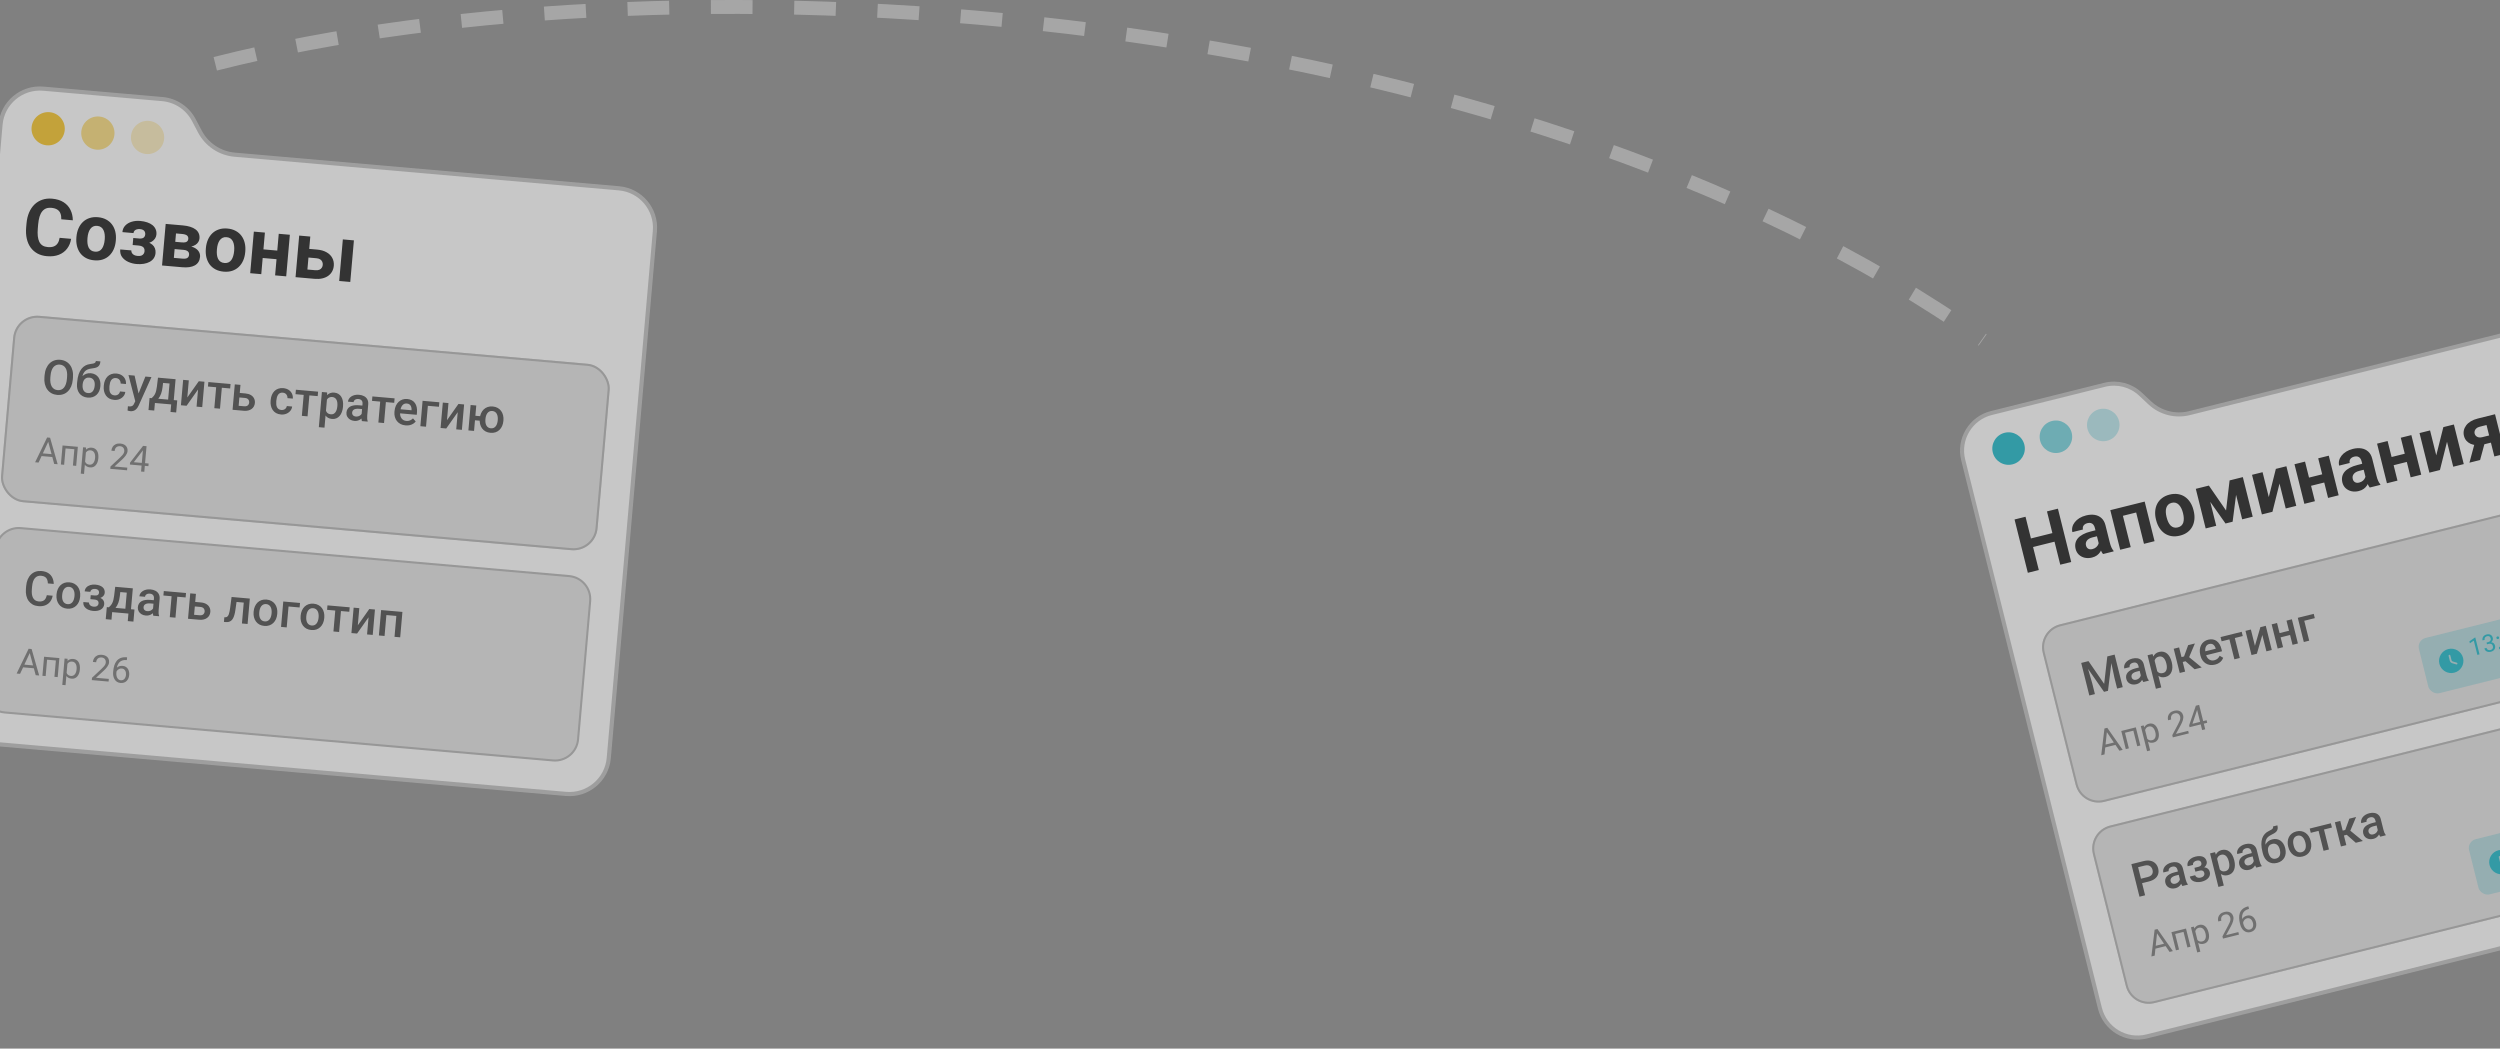 <svg xmlns="http://www.w3.org/2000/svg" width="360" height="151" viewBox="0 0 360 151" fill="none">
<rect x="0" y="0" width="360" height="151" fill="#808080" stroke="none"/>
<g opacity="0.6" clip-path="url(#clip0_308_662)">
<path d="M286.752 59.48L303.072 55.411C304.906 54.954 306.847 55.46 308.225 56.754L309.566 58.013C311.089 59.442 313.234 60.002 315.261 59.496L367.962 46.356C370.943 45.613 373.962 47.427 374.705 50.408L392.722 122.67C393.466 125.651 391.652 128.67 388.671 129.413L309.133 149.244C306.152 149.987 303.133 148.173 302.39 145.193L282.701 66.224C281.958 63.243 283.772 60.224 286.752 59.48Z" fill="#F7F7F7" stroke="#B3B3B3" stroke-width="0.586"/>
<path d="M295.991 76.656L296.299 77.889L292.293 78.888L291.986 77.655L295.991 76.656ZM291.675 74.412L293.589 82.087L292.008 82.481L290.094 74.807L291.675 74.412ZM296.34 73.249L298.253 80.924L296.677 81.317L294.764 73.642L296.34 73.249ZM302.292 78.551L301.658 76.01C301.613 75.828 301.544 75.679 301.452 75.564C301.359 75.445 301.24 75.364 301.095 75.322C300.953 75.279 300.784 75.282 300.588 75.331C300.419 75.373 300.281 75.439 300.172 75.53C300.063 75.617 299.989 75.723 299.95 75.848C299.909 75.971 299.907 76.103 299.943 76.248L298.425 76.626C298.364 76.384 298.363 76.139 298.421 75.894C298.479 75.648 298.595 75.415 298.768 75.197C298.94 74.975 299.162 74.779 299.434 74.611C299.709 74.442 300.031 74.311 300.4 74.219C300.843 74.109 301.255 74.084 301.636 74.146C302.017 74.208 302.343 74.362 302.613 74.608C302.887 74.853 303.079 75.197 303.189 75.64L303.798 78.08C303.876 78.393 303.959 78.644 304.048 78.835C304.135 79.022 304.235 79.18 304.345 79.309L304.367 79.399L302.834 79.782C302.721 79.645 302.617 79.466 302.52 79.244C302.427 79.017 302.35 78.786 302.292 78.551ZM301.947 76.313L302.171 77.17L301.323 77.382C301.122 77.431 300.954 77.498 300.818 77.58C300.682 77.663 300.577 77.758 300.503 77.866C300.428 77.97 300.382 78.083 300.363 78.203C300.348 78.322 300.357 78.447 300.389 78.577C300.422 78.707 300.481 78.817 300.567 78.908C300.652 78.995 300.758 79.054 300.886 79.086C301.012 79.114 301.151 79.109 301.302 79.072C301.53 79.015 301.717 78.92 301.863 78.786C302.009 78.653 302.111 78.508 302.169 78.352C302.231 78.195 302.248 78.056 302.222 77.935L302.783 78.479C302.763 78.637 302.723 78.805 302.663 78.984C302.607 79.163 302.522 79.339 302.408 79.513C302.294 79.683 302.144 79.838 301.959 79.977C301.772 80.113 301.537 80.217 301.252 80.288C300.89 80.378 300.544 80.388 300.213 80.317C299.884 80.243 299.602 80.098 299.366 79.885C299.133 79.667 298.975 79.393 298.892 79.062C298.818 78.764 298.808 78.484 298.862 78.224C298.917 77.965 299.034 77.728 299.212 77.516C299.393 77.299 299.639 77.109 299.949 76.946C300.258 76.779 300.631 76.641 301.066 76.533L301.947 76.313ZM307.726 72.504L308.023 73.695L305.261 74.384L304.964 73.193L307.726 72.504ZM305.402 73.084L306.824 78.787L305.306 79.165L303.884 73.462L305.402 73.084ZM308.833 72.228L310.255 77.931L308.732 78.311L307.31 72.608L308.833 72.228ZM310.486 74.906L310.458 74.796C310.354 74.378 310.318 73.978 310.35 73.597C310.381 73.212 310.478 72.861 310.642 72.544C310.805 72.227 311.036 71.955 311.334 71.728C311.631 71.497 311.995 71.328 312.428 71.22C312.86 71.112 313.263 71.09 313.637 71.154C314.01 71.214 314.344 71.345 314.637 71.548C314.934 71.75 315.186 72.014 315.394 72.339C315.601 72.661 315.757 73.031 315.861 73.449L315.888 73.559C315.992 73.974 316.028 74.374 315.997 74.758C315.965 75.14 315.866 75.491 315.7 75.812C315.536 76.129 315.306 76.401 315.008 76.629C314.71 76.856 314.345 77.023 313.913 77.131C313.48 77.239 313.078 77.263 312.704 77.203C312.335 77.142 312.002 77.011 311.705 76.808C311.411 76.602 311.16 76.338 310.953 76.016C310.745 75.691 310.589 75.321 310.486 74.906ZM311.976 74.417L312.004 74.528C312.064 74.767 312.14 74.985 312.234 75.182C312.328 75.378 312.44 75.544 312.571 75.68C312.704 75.811 312.858 75.901 313.031 75.951C313.204 76.002 313.399 76 313.617 75.945C313.828 75.893 313.998 75.804 314.127 75.678C314.256 75.553 314.347 75.401 314.4 75.224C314.452 75.043 314.473 74.844 314.464 74.626C314.458 74.407 314.425 74.178 314.365 73.939L314.338 73.829C314.28 73.597 314.203 73.385 314.106 73.192C314.012 72.995 313.898 72.83 313.764 72.695C313.632 72.556 313.48 72.46 313.306 72.406C313.132 72.353 312.938 72.353 312.723 72.406C312.509 72.46 312.338 72.551 312.209 72.68C312.085 72.808 311.995 72.965 311.94 73.15C311.888 73.331 311.867 73.53 311.877 73.748C311.885 73.962 311.919 74.185 311.976 74.417ZM320.551 73.511L321.061 69.18L322.3 68.871L321.497 75.128L320.475 75.383L316.839 70.232L318.078 69.923L320.551 73.511ZM317.714 70.014L319.136 75.717L317.618 76.095L316.196 70.392L317.714 70.014ZM322.873 74.785L321.451 69.082L322.969 68.704L324.391 74.407L322.873 74.785ZM326.704 71.58L327.723 67.519L329.241 67.14L330.663 72.843L329.145 73.221L328.25 69.632L327.232 73.698L325.714 74.077L324.292 68.374L325.81 67.996L326.704 71.58ZM334.891 68.178L335.186 69.358L332.287 70.081L331.992 68.901L334.891 68.178ZM331.924 66.471L333.346 72.174L331.828 72.552L330.406 66.85L331.924 66.471ZM335.345 65.618L336.767 71.321L335.243 71.701L333.821 65.998L335.345 65.618ZM340.705 68.973L340.071 66.433C340.026 66.25 339.957 66.101 339.865 65.986C339.772 65.867 339.653 65.787 339.508 65.745C339.366 65.702 339.197 65.704 339.001 65.754C338.832 65.796 338.694 65.862 338.585 65.952C338.476 66.039 338.402 66.145 338.363 66.271C338.322 66.393 338.32 66.526 338.356 66.67L336.838 67.049C336.777 66.806 336.776 66.562 336.834 66.316C336.892 66.07 337.008 65.838 337.181 65.619C337.354 65.397 337.575 65.202 337.847 65.034C338.122 64.864 338.444 64.734 338.813 64.641C339.256 64.531 339.668 64.507 340.049 64.569C340.43 64.63 340.756 64.784 341.026 65.03C341.3 65.275 341.492 65.62 341.602 66.062L342.211 68.503C342.289 68.815 342.372 69.067 342.461 69.258C342.548 69.445 342.648 69.603 342.758 69.732L342.78 69.822L341.247 70.204C341.134 70.068 341.03 69.889 340.933 69.666C340.84 69.44 340.763 69.209 340.705 68.973ZM340.36 66.736L340.584 67.593L339.736 67.804C339.535 67.854 339.367 67.92 339.231 68.003C339.095 68.085 338.99 68.18 338.916 68.288C338.841 68.393 338.795 68.505 338.776 68.626C338.761 68.745 338.77 68.87 338.802 69C338.835 69.13 338.894 69.24 338.98 69.331C339.065 69.418 339.171 69.477 339.299 69.509C339.425 69.537 339.564 69.532 339.715 69.494C339.943 69.437 340.13 69.342 340.276 69.209C340.422 69.075 340.524 68.93 340.582 68.774C340.644 68.617 340.662 68.478 340.635 68.358L341.196 68.901C341.176 69.059 341.136 69.228 341.076 69.407C341.02 69.585 340.935 69.761 340.821 69.935C340.707 70.105 340.557 70.26 340.372 70.4C340.185 70.536 339.95 70.639 339.665 70.71C339.303 70.801 338.957 70.811 338.626 70.74C338.297 70.665 338.015 70.521 337.779 70.307C337.546 70.089 337.388 69.815 337.305 69.485C337.231 69.186 337.221 68.907 337.276 68.647C337.33 68.387 337.447 68.151 337.625 67.938C337.806 67.722 338.052 67.532 338.362 67.368C338.671 67.202 339.044 67.064 339.479 66.955L340.36 66.736ZM346.782 65.213L347.076 66.394L344.177 67.117L343.883 65.936L346.782 65.213ZM343.815 63.506L345.237 69.209L343.719 69.588L342.297 63.885L343.815 63.506ZM347.235 62.654L348.657 68.356L347.134 68.736L345.712 63.033L347.235 62.654ZM350.822 65.566L351.842 61.505L353.36 61.127L354.782 66.829L353.264 67.208L352.369 63.618L351.351 67.685L349.833 68.063L348.411 62.361L349.929 61.982L350.822 65.566ZM356.47 63.385L358.01 63.002L357.133 66.243L355.599 66.626L356.47 63.385ZM356.781 60.274L359.284 59.649L360.706 65.352L359.188 65.731L358.059 61.203L357.074 61.449C356.866 61.501 356.704 61.582 356.586 61.694C356.468 61.802 356.39 61.924 356.353 62.06C356.318 62.192 356.317 62.319 356.347 62.442C356.377 62.561 356.438 62.669 356.529 62.766C356.62 62.863 356.742 62.931 356.894 62.972C357.046 63.012 357.222 63.008 357.422 62.958L358.998 62.565L359.255 63.598L357.68 63.991C357.304 64.085 356.955 64.123 356.633 64.106C356.315 64.088 356.031 64.025 355.78 63.916C355.531 63.802 355.324 63.651 355.157 63.461C354.993 63.267 354.878 63.038 354.812 62.774C354.744 62.5 354.737 62.235 354.793 61.978C354.848 61.722 354.96 61.481 355.128 61.257C355.296 61.032 355.518 60.837 355.794 60.671C356.072 60.501 356.401 60.368 356.781 60.274Z" fill="black"/>
<g clip-path="url(#clip1_308_662)">
<path d="M294.158 94.025C293.704 92.203 294.812 90.359 296.634 89.904L371.849 71.151C373.67 70.697 375.514 71.805 375.969 73.627L380.698 92.597C381.152 94.418 380.044 96.263 378.223 96.717L303.008 115.47C301.187 115.924 299.342 114.816 298.888 112.995L294.158 94.025Z" fill="#D9D9D9"/>
<path d="M303.417 105.141L303.052 108.636L302.576 108.755L303.039 104.904L303.346 104.827L303.417 105.141ZM305.192 108.103L303.226 105.188L303.141 104.878L303.448 104.802L305.67 107.983L305.192 108.103ZM304.807 106.816L304.902 107.197L302.926 107.69L302.831 107.308L304.807 106.816ZM307.163 104.835L307.255 105.205L305.934 105.534L305.842 105.165L307.163 104.835ZM305.907 105.148L306.559 107.762L306.112 107.873L305.46 105.26L305.907 105.148ZM307.559 104.736L308.211 107.35L307.762 107.462L307.11 104.848L307.559 104.736ZM308.849 104.948L309.626 108.064L309.176 108.176L308.274 104.558L308.685 104.456L308.849 104.948ZM310.805 105.292L310.817 105.343C310.865 105.533 310.886 105.715 310.882 105.889C310.877 106.061 310.846 106.217 310.788 106.358C310.733 106.499 310.65 106.618 310.541 106.715C310.432 106.812 310.296 106.881 310.133 106.922C309.968 106.963 309.814 106.972 309.673 106.949C309.533 106.926 309.405 106.873 309.29 106.791C309.175 106.708 309.073 106.6 308.984 106.467C308.896 106.333 308.819 106.177 308.754 105.998L308.686 105.728C308.658 105.53 308.651 105.348 308.666 105.181C308.681 105.015 308.718 104.867 308.778 104.738C308.84 104.606 308.926 104.497 309.037 104.409C309.149 104.32 309.286 104.254 309.451 104.214C309.615 104.173 309.769 104.168 309.912 104.201C310.055 104.232 310.184 104.296 310.301 104.392C310.417 104.487 310.517 104.612 310.602 104.765C310.687 104.917 310.755 105.092 310.805 105.292ZM310.368 105.455L310.355 105.404C310.323 105.274 310.279 105.155 310.223 105.047C310.167 104.938 310.099 104.847 310.019 104.775C309.94 104.7 309.851 104.649 309.75 104.621C309.648 104.592 309.536 104.592 309.414 104.623C309.301 104.651 309.208 104.695 309.134 104.754C309.061 104.813 309.004 104.883 308.963 104.964C308.921 105.043 308.892 105.128 308.876 105.221C308.861 105.312 308.856 105.404 308.86 105.497L309.016 106.123C309.076 106.228 309.148 106.323 309.231 106.408C309.313 106.492 309.41 106.552 309.522 106.589C309.634 106.625 309.763 106.624 309.909 106.588C310.03 106.558 310.128 106.507 310.202 106.435C310.278 106.362 310.333 106.273 310.367 106.171C310.403 106.068 310.42 105.956 310.419 105.835C310.418 105.712 310.401 105.585 310.368 105.455ZM315.097 105.243L315.189 105.61L312.887 106.184L312.807 105.863L313.639 104.293C313.742 104.1 313.818 103.939 313.868 103.81C313.919 103.679 313.949 103.567 313.958 103.472C313.968 103.375 313.962 103.281 313.939 103.189C313.91 103.073 313.86 102.975 313.788 102.893C313.718 102.81 313.63 102.752 313.524 102.718C313.418 102.685 313.3 102.684 313.169 102.717C313.013 102.756 312.89 102.819 312.801 102.906C312.713 102.991 312.656 103.094 312.632 103.215C312.607 103.336 312.612 103.466 312.647 103.606L312.2 103.718C312.151 103.52 312.149 103.328 312.195 103.142C312.241 102.956 312.338 102.793 312.484 102.654C312.63 102.513 312.828 102.412 313.078 102.35C313.3 102.294 313.5 102.286 313.677 102.326C313.854 102.364 314.003 102.443 314.122 102.564C314.242 102.683 314.326 102.836 314.372 103.025C314.398 103.128 314.407 103.237 314.398 103.352C314.39 103.465 314.369 103.582 314.333 103.702C314.3 103.821 314.256 103.942 314.2 104.063C314.147 104.184 314.087 104.305 314.021 104.426L313.334 105.682L315.097 105.243ZM317.749 103.715L317.84 104.082L315.299 104.715L315.234 104.452L316.201 101.622L316.566 101.531L316.35 102.334L315.715 104.222L317.749 103.715ZM316.677 101.504L317.554 105.02L317.107 105.132L316.23 101.615L316.677 101.504Z" fill="#666666"/>
<path d="M300.022 95.38L300.743 95.2L303.001 98.479L303.452 94.525L304.173 94.345L303.551 99.481L302.978 99.624L300.022 95.38ZM299.693 95.462L300.379 95.291L301.279 98.391L301.667 99.95L300.862 100.151L299.693 95.462ZM303.815 94.434L304.505 94.262L305.674 98.951L304.865 99.153L304.477 97.594L303.815 94.434ZM308.346 97.543L307.932 95.881C307.901 95.756 307.852 95.655 307.784 95.576C307.717 95.497 307.631 95.444 307.526 95.418C307.423 95.391 307.303 95.395 307.166 95.429C307.039 95.46 306.935 95.509 306.854 95.575C306.772 95.641 306.715 95.717 306.681 95.803C306.648 95.889 306.643 95.978 306.666 96.07L305.893 96.263C305.859 96.125 305.859 95.984 305.893 95.839C305.928 95.693 305.996 95.554 306.097 95.422C306.199 95.289 306.33 95.172 306.492 95.07C306.653 94.968 306.844 94.89 307.063 94.835C307.325 94.77 307.567 94.756 307.791 94.794C308.017 94.831 308.21 94.924 308.371 95.074C308.533 95.22 308.647 95.427 308.713 95.693L309.099 97.242C309.139 97.401 309.185 97.541 309.238 97.662C309.293 97.781 309.353 97.881 309.419 97.963L309.432 98.014L308.637 98.213C308.579 98.138 308.524 98.039 308.47 97.915C308.418 97.789 308.377 97.665 308.346 97.543ZM308.105 96.094L308.231 96.573L307.674 96.712C307.53 96.747 307.407 96.793 307.304 96.848C307.201 96.901 307.12 96.963 307.06 97.032C306.999 97.102 306.96 97.178 306.942 97.26C306.924 97.342 306.926 97.429 306.949 97.522C306.972 97.614 307.015 97.694 307.077 97.76C307.139 97.825 307.216 97.868 307.308 97.891C307.402 97.913 307.509 97.909 307.627 97.88C307.785 97.84 307.916 97.773 308.018 97.679C308.122 97.583 308.196 97.479 308.241 97.367C308.286 97.253 308.299 97.153 308.282 97.066L308.619 97.348C308.616 97.442 308.595 97.548 308.558 97.664C308.521 97.781 308.464 97.898 308.386 98.015C308.309 98.13 308.209 98.234 308.084 98.327C307.961 98.419 307.809 98.487 307.629 98.532C307.401 98.589 307.187 98.595 306.986 98.549C306.785 98.501 306.615 98.412 306.475 98.283C306.335 98.151 306.241 97.987 306.191 97.789C306.145 97.605 306.139 97.433 306.172 97.274C306.207 97.113 306.28 96.967 306.392 96.836C306.505 96.705 306.654 96.591 306.839 96.492C307.024 96.391 307.243 96.309 307.496 96.246L308.105 96.094ZM310.189 94.836L311.225 98.99L310.449 99.184L309.246 94.359L309.961 94.181L310.189 94.836ZM312.719 95.31L312.736 95.378C312.799 95.631 312.828 95.874 312.822 96.105C312.817 96.335 312.777 96.544 312.701 96.734C312.627 96.921 312.517 97.08 312.372 97.21C312.226 97.339 312.044 97.432 311.825 97.486C311.608 97.54 311.408 97.548 311.225 97.509C311.044 97.468 310.879 97.387 310.73 97.266C310.582 97.146 310.448 96.995 310.33 96.812C310.213 96.627 310.11 96.418 310.023 96.184L309.958 95.923C309.922 95.661 309.911 95.417 309.926 95.192C309.943 94.967 309.988 94.765 310.062 94.587C310.136 94.409 310.244 94.259 310.384 94.137C310.525 94.016 310.703 93.928 310.918 93.874C311.137 93.82 311.342 93.814 311.533 93.858C311.723 93.899 311.896 93.984 312.051 94.112C312.205 94.237 312.339 94.403 312.451 94.607C312.563 94.809 312.653 95.044 312.719 95.31ZM311.96 95.571L311.943 95.504C311.903 95.343 311.851 95.197 311.786 95.067C311.721 94.935 311.644 94.824 311.553 94.735C311.462 94.646 311.359 94.585 311.244 94.552C311.13 94.517 311.004 94.516 310.864 94.551C310.727 94.586 310.614 94.639 310.527 94.71C310.44 94.78 310.373 94.864 310.327 94.962C310.281 95.061 310.253 95.169 310.244 95.287C310.234 95.404 310.237 95.527 310.254 95.658L310.41 96.283C310.474 96.431 310.553 96.561 310.648 96.675C310.742 96.788 310.856 96.869 310.989 96.918C311.124 96.964 311.281 96.965 311.461 96.92C311.601 96.885 311.713 96.825 311.796 96.741C311.88 96.656 311.94 96.553 311.976 96.433C312.014 96.309 312.03 96.174 312.025 96.027C312.021 95.88 311.999 95.728 311.96 95.571ZM313.79 93.227L314.659 96.711L313.883 96.905L313.014 93.42L313.79 93.227ZM316.064 92.66L315.018 95.147L314.133 95.368L313.854 94.692L314.502 94.53L315.095 92.901L316.064 92.66ZM316.025 96.371L314.596 95.112L315.098 94.519L317.045 96.116L316.025 96.371ZM318.968 95.705C318.71 95.769 318.467 95.786 318.238 95.754C318.01 95.719 317.805 95.644 317.621 95.528C317.439 95.412 317.283 95.26 317.155 95.073C317.026 94.886 316.932 94.674 316.873 94.435L316.84 94.306C316.772 94.034 316.751 93.777 316.775 93.536C316.799 93.295 316.863 93.079 316.965 92.886C317.067 92.692 317.205 92.529 317.377 92.397C317.549 92.265 317.748 92.171 317.974 92.115C318.223 92.053 318.451 92.04 318.659 92.078C318.866 92.115 319.05 92.194 319.211 92.316C319.373 92.436 319.51 92.592 319.622 92.785C319.736 92.978 319.825 93.2 319.887 93.451L319.97 93.783L317.277 94.454L317.139 93.897L319.064 93.417L319.049 93.355C319.01 93.217 318.95 93.093 318.867 92.983C318.788 92.873 318.687 92.794 318.565 92.744C318.443 92.695 318.296 92.691 318.125 92.734C317.996 92.766 317.888 92.823 317.801 92.904C317.716 92.982 317.652 93.081 317.612 93.201C317.571 93.32 317.55 93.458 317.55 93.613C317.552 93.765 317.575 93.932 317.62 94.112L317.652 94.241C317.69 94.393 317.746 94.53 317.819 94.651C317.894 94.769 317.985 94.866 318.09 94.942C318.196 95.019 318.314 95.07 318.444 95.097C318.573 95.122 318.712 95.116 318.86 95.079C319.047 95.032 319.204 94.953 319.331 94.842C319.458 94.73 319.558 94.592 319.631 94.428L320.139 94.722C320.091 94.85 320.02 94.98 319.925 95.111C319.829 95.24 319.702 95.357 319.544 95.462C319.388 95.567 319.196 95.648 318.968 95.705ZM321.661 91.264L322.53 94.749L321.751 94.943L320.882 91.458L321.661 91.264ZM322.804 90.979L322.957 91.591L319.91 92.35L319.758 91.739L322.804 90.979ZM324.711 93.001L325.494 90.309L326.27 90.115L327.138 93.6L326.362 93.793L325.775 91.439L324.994 94.134L324.217 94.328L323.349 90.843L324.125 90.65L324.711 93.001ZM329.834 90.773L329.986 91.385L328.183 91.834L328.03 91.222L329.834 90.773ZM327.893 89.71L328.762 93.195L327.985 93.388L327.117 89.904L327.893 89.71ZM330.031 89.177L330.9 92.662L330.124 92.855L329.255 89.371L330.031 89.177ZM333.178 88.393L333.332 89.011L331.812 89.39L332.526 92.256L331.75 92.45L330.881 88.965L333.178 88.393Z" fill="#333333"/>
<g clip-path="url(#clip2_308_662)">
<rect opacity="0.25" x="348.009" y="92.181" width="28.105" height="8.197" transform="rotate(-14 348.009 92.181)" fill="#00ABBE"/>
<path d="M356.441 91.789L357.049 94.226L356.741 94.303L356.229 92.251L355.665 92.632L355.595 92.354L356.393 91.801L356.441 91.789ZM358.064 92.525L358.283 92.47C358.391 92.444 358.475 92.404 358.536 92.351C358.598 92.296 358.639 92.234 358.658 92.163C358.677 92.091 358.677 92.016 358.658 91.937C358.634 91.844 358.599 91.769 358.553 91.714C358.506 91.658 358.447 91.622 358.377 91.606C358.307 91.589 358.224 91.592 358.129 91.616C358.042 91.638 357.97 91.674 357.912 91.725C357.855 91.775 357.815 91.835 357.793 91.907C357.772 91.978 357.772 92.056 357.793 92.14L357.485 92.217C357.454 92.094 357.457 91.974 357.494 91.857C357.531 91.741 357.598 91.639 357.695 91.551C357.793 91.463 357.917 91.4 358.066 91.363C358.212 91.327 358.347 91.321 358.47 91.346C358.592 91.369 358.697 91.424 358.783 91.511C358.869 91.597 358.931 91.715 358.969 91.866C358.984 91.927 358.986 91.996 358.975 92.073C358.964 92.149 358.936 92.225 358.891 92.299C358.847 92.374 358.783 92.442 358.698 92.505C358.614 92.566 358.505 92.613 358.373 92.646L358.11 92.712L358.064 92.525ZM358.127 92.778L358.081 92.593L358.344 92.528C358.498 92.489 358.63 92.476 358.74 92.487C358.85 92.499 358.942 92.528 359.015 92.574C359.089 92.621 359.146 92.678 359.188 92.745C359.23 92.811 359.261 92.88 359.279 92.952C359.307 93.066 359.312 93.171 359.295 93.268C359.28 93.365 359.244 93.453 359.19 93.531C359.136 93.61 359.067 93.676 358.981 93.73C358.896 93.784 358.798 93.825 358.688 93.853C358.583 93.879 358.48 93.889 358.379 93.882C358.279 93.875 358.187 93.852 358.102 93.813C358.016 93.773 357.943 93.717 357.883 93.643C357.822 93.569 357.778 93.478 357.751 93.37L358.059 93.294C358.08 93.378 358.117 93.447 358.169 93.501C358.223 93.555 358.288 93.591 358.366 93.609C358.444 93.626 358.531 93.623 358.625 93.6C358.719 93.576 358.796 93.54 358.856 93.491C358.916 93.44 358.957 93.377 358.977 93.302C358.998 93.226 358.996 93.137 358.971 93.036C358.945 92.935 358.904 92.858 358.846 92.804C358.787 92.749 358.715 92.716 358.63 92.704C358.545 92.691 358.451 92.697 358.346 92.723L358.127 92.778ZM359.851 93.354C359.838 93.302 359.843 93.254 359.866 93.211C359.89 93.166 359.934 93.135 359.996 93.12C360.058 93.105 360.11 93.111 360.151 93.14C360.193 93.167 360.221 93.207 360.234 93.259C360.246 93.31 360.241 93.357 360.216 93.401C360.193 93.445 360.15 93.474 360.088 93.49C360.026 93.505 359.974 93.499 359.931 93.472C359.89 93.445 359.864 93.405 359.851 93.354ZM359.486 91.884C359.473 91.832 359.478 91.784 359.502 91.741C359.526 91.696 359.569 91.665 359.631 91.65C359.693 91.634 359.745 91.641 359.786 91.67C359.828 91.697 359.856 91.737 359.869 91.789C359.882 91.84 359.876 91.887 359.851 91.931C359.828 91.974 359.785 92.004 359.723 92.019C359.661 92.035 359.609 92.029 359.567 92.002C359.526 91.974 359.499 91.935 359.486 91.884ZM361.868 91.532L361.96 91.902C362.01 92.1 362.034 92.272 362.032 92.418C362.031 92.563 362.007 92.686 361.961 92.785C361.916 92.885 361.85 92.966 361.765 93.027C361.681 93.087 361.58 93.132 361.463 93.161C361.369 93.184 361.281 93.194 361.196 93.19C361.111 93.187 361.031 93.167 360.955 93.132C360.88 93.095 360.81 93.041 360.745 92.969C360.68 92.897 360.621 92.804 360.568 92.691C360.515 92.578 360.469 92.442 360.429 92.284L360.337 91.914C360.287 91.716 360.264 91.545 360.266 91.401C360.269 91.258 360.293 91.138 360.34 91.04C360.386 90.941 360.451 90.863 360.536 90.804C360.621 90.745 360.722 90.701 360.839 90.672C360.933 90.648 361.022 90.638 361.107 90.642C361.192 90.644 361.272 90.663 361.347 90.697C361.421 90.73 361.49 90.783 361.554 90.854C361.619 90.924 361.677 91.015 361.73 91.127C361.782 91.238 361.829 91.374 361.868 91.532ZM361.663 92.029L361.546 91.558C361.519 91.449 361.488 91.355 361.454 91.277C361.421 91.197 361.385 91.13 361.346 91.077C361.307 91.025 361.264 90.985 361.217 90.957C361.172 90.93 361.122 90.914 361.069 90.909C361.017 90.904 360.961 90.908 360.901 90.923C360.828 90.941 360.767 90.971 360.717 91.013C360.667 91.054 360.63 91.109 360.606 91.177C360.583 91.245 360.573 91.33 360.577 91.43C360.581 91.53 360.6 91.649 360.634 91.785L360.751 92.256C360.778 92.365 360.808 92.46 360.841 92.54C360.875 92.62 360.913 92.687 360.953 92.742C360.994 92.795 361.037 92.837 361.083 92.867C361.13 92.896 361.179 92.915 361.232 92.922C361.285 92.927 361.341 92.923 361.4 92.908C361.475 92.889 361.537 92.858 361.587 92.815C361.636 92.772 361.672 92.716 361.695 92.645C361.718 92.573 361.727 92.487 361.722 92.386C361.716 92.283 361.697 92.164 361.663 92.029ZM363.786 91.054L363.878 91.424C363.927 91.622 363.951 91.794 363.95 91.94C363.948 92.085 363.925 92.208 363.879 92.308C363.833 92.407 363.768 92.488 363.683 92.549C363.599 92.609 363.498 92.653 363.38 92.683C363.287 92.706 363.198 92.716 363.113 92.712C363.029 92.709 362.949 92.689 362.873 92.654C362.797 92.617 362.727 92.563 362.662 92.491C362.597 92.418 362.538 92.326 362.485 92.213C362.432 92.1 362.386 91.964 362.346 91.806L362.254 91.436C362.205 91.237 362.181 91.067 362.183 90.924C362.186 90.78 362.211 90.66 362.257 90.562C362.303 90.463 362.369 90.385 362.453 90.326C362.538 90.267 362.639 90.223 362.756 90.194C362.85 90.17 362.94 90.16 363.024 90.164C363.11 90.166 363.19 90.184 363.264 90.219C363.339 90.252 363.408 90.305 363.471 90.376C363.536 90.446 363.595 90.537 363.647 90.649C363.7 90.76 363.746 90.896 363.786 91.054ZM363.581 91.551L363.463 91.08C363.436 90.971 363.406 90.877 363.372 90.799C363.339 90.718 363.303 90.652 363.264 90.599C363.225 90.546 363.182 90.507 363.135 90.479C363.089 90.452 363.04 90.436 362.987 90.431C362.935 90.425 362.879 90.43 362.819 90.445C362.745 90.463 362.684 90.493 362.634 90.535C362.584 90.576 362.547 90.63 362.523 90.699C362.5 90.767 362.49 90.852 362.494 90.952C362.498 91.052 362.517 91.171 362.551 91.307L362.668 91.778C362.696 91.887 362.726 91.981 362.759 92.062C362.793 92.142 362.83 92.209 362.871 92.264C362.911 92.317 362.955 92.359 363.001 92.388C363.047 92.418 363.097 92.436 363.149 92.444C363.202 92.449 363.258 92.445 363.317 92.43C363.392 92.411 363.455 92.38 363.504 92.337C363.554 92.294 363.59 92.237 363.612 92.167C363.636 92.095 363.645 92.009 363.639 91.907C363.634 91.805 363.614 91.686 363.581 91.551ZM364.918 91.035L364.981 91.288L364.168 91.491L364.105 91.238L364.918 91.035ZM365.878 89.436L366.486 91.873L366.178 91.95L365.666 89.898L365.102 90.279L365.033 90.001L365.83 89.448L365.878 89.436ZM367.501 90.172L367.721 90.117C367.828 90.091 367.913 90.051 367.974 89.998C368.036 89.943 368.076 89.881 368.095 89.81C368.115 89.738 368.115 89.663 368.095 89.584C368.072 89.491 368.037 89.416 367.99 89.361C367.943 89.305 367.885 89.269 367.814 89.252C367.744 89.236 367.661 89.239 367.566 89.263C367.479 89.285 367.407 89.321 367.349 89.372C367.292 89.422 367.252 89.482 367.23 89.554C367.209 89.625 367.209 89.703 367.23 89.787L366.922 89.864C366.891 89.741 366.894 89.621 366.931 89.504C366.968 89.388 367.035 89.286 367.133 89.198C367.231 89.11 367.354 89.047 367.503 89.01C367.649 88.974 367.784 88.968 367.907 88.993C368.03 89.016 368.134 89.071 368.221 89.158C368.307 89.244 368.369 89.362 368.406 89.513C368.421 89.574 368.423 89.643 368.412 89.721C368.401 89.796 368.374 89.871 368.329 89.946C368.285 90.021 368.22 90.089 368.136 90.152C368.051 90.213 367.942 90.26 367.81 90.293L367.547 90.359L367.501 90.172ZM367.564 90.425L367.518 90.24L367.781 90.175C367.935 90.136 368.067 90.123 368.177 90.134C368.288 90.146 368.379 90.175 368.452 90.221C368.526 90.268 368.584 90.325 368.625 90.392C368.668 90.458 368.698 90.527 368.716 90.599C368.744 90.713 368.75 90.818 368.733 90.915C368.717 91.012 368.682 91.1 368.627 91.178C368.573 91.257 368.504 91.323 368.418 91.377C368.333 91.431 368.235 91.472 368.125 91.5C368.02 91.526 367.917 91.536 367.816 91.529C367.717 91.522 367.624 91.499 367.539 91.46C367.454 91.42 367.381 91.364 367.32 91.29C367.259 91.216 367.215 91.125 367.188 91.017L367.496 90.941C367.517 91.025 367.554 91.094 367.606 91.148C367.66 91.202 367.726 91.238 367.803 91.257C367.882 91.273 367.968 91.27 368.062 91.247C368.157 91.223 368.234 91.187 368.293 91.138C368.354 91.087 368.394 91.024 368.414 90.949C368.435 90.873 368.433 90.784 368.408 90.683C368.383 90.582 368.341 90.505 368.283 90.451C368.224 90.396 368.153 90.363 368.067 90.351C367.982 90.338 367.888 90.344 367.784 90.37L367.564 90.425ZM369.288 91.001C369.275 90.949 369.28 90.901 369.304 90.858C369.328 90.813 369.371 90.782 369.433 90.767C369.495 90.752 369.547 90.758 369.588 90.787C369.63 90.814 369.658 90.854 369.671 90.906C369.684 90.957 369.678 91.004 369.653 91.048C369.63 91.092 369.587 91.121 369.525 91.137C369.463 91.152 369.411 91.146 369.369 91.119C369.328 91.091 369.301 91.052 369.288 91.001ZM368.923 89.531C368.91 89.479 368.916 89.431 368.939 89.388C368.963 89.343 369.006 89.312 369.068 89.297C369.13 89.281 369.182 89.288 369.224 89.317C369.266 89.344 369.293 89.383 369.306 89.436C369.319 89.487 369.313 89.534 369.289 89.578C369.265 89.621 369.223 89.651 369.16 89.666C369.098 89.682 369.046 89.676 369.004 89.649C368.963 89.621 368.936 89.582 368.923 89.531ZM371.569 89.74L371.632 89.993L369.881 90.429L369.836 90.248L370.502 88.298L370.754 88.235L370.605 88.788L370.167 90.089L371.569 89.74ZM370.83 88.216L371.434 90.639L371.126 90.716L370.522 88.293L370.83 88.216ZM372.154 89.235L371.892 89.233L371.712 87.996L372.956 87.686L373.027 87.971L372.045 88.215L372.136 88.893C372.174 88.856 372.224 88.818 372.286 88.779C372.349 88.74 372.425 88.709 372.514 88.687C372.626 88.659 372.731 88.654 372.83 88.67C372.928 88.686 373.017 88.721 373.097 88.777C373.178 88.832 373.247 88.906 373.306 88.997C373.364 89.089 373.408 89.196 373.439 89.319C373.468 89.436 373.479 89.547 373.471 89.653C373.464 89.758 373.438 89.855 373.393 89.944C373.348 90.032 373.282 90.108 373.195 90.172C373.11 90.236 373.002 90.284 372.872 90.316C372.775 90.341 372.679 90.35 372.584 90.346C372.491 90.339 372.403 90.317 372.32 90.279C372.239 90.239 372.166 90.183 372.102 90.111C372.038 90.037 371.987 89.945 371.948 89.834L372.241 89.761C372.277 89.849 372.323 89.919 372.378 89.971C372.433 90.023 372.497 90.057 372.57 90.073C372.643 90.088 372.723 90.085 372.809 90.063C372.883 90.045 372.944 90.016 372.995 89.976C373.045 89.937 373.083 89.888 373.11 89.831C373.137 89.773 373.152 89.708 373.155 89.636C373.16 89.563 373.151 89.484 373.13 89.4C373.111 89.323 373.083 89.255 373.045 89.195C373.008 89.134 372.962 89.085 372.908 89.047C372.855 89.008 372.795 88.983 372.728 88.971C372.661 88.959 372.589 88.962 372.511 88.981C372.408 89.007 372.333 89.04 372.287 89.081C372.242 89.122 372.197 89.173 372.154 89.235Z" fill="#00ABBE"/>
<path d="M352.552 93.462C351.613 93.697 351.039 94.653 351.273 95.592C351.507 96.531 352.463 97.105 353.402 96.871C354.341 96.637 354.916 95.681 354.682 94.742C354.447 93.803 353.491 93.228 352.552 93.462ZM353.87 95.59C353.865 95.607 353.857 95.623 353.846 95.636C353.835 95.65 353.822 95.661 353.806 95.669C353.791 95.677 353.774 95.682 353.757 95.684C353.74 95.685 353.722 95.684 353.706 95.678L353.099 95.495C352.948 95.449 352.808 95.301 352.77 95.15L352.596 94.451C352.578 94.381 352.622 94.308 352.692 94.291C352.762 94.274 352.834 94.317 352.852 94.387L353.026 95.086C353.041 95.147 353.115 95.225 353.175 95.242L353.782 95.426C353.852 95.446 353.892 95.52 353.87 95.59Z" fill="#00ABBE"/>
</g>
</g>
<path d="M296.669 90.047L371.884 71.293C373.626 70.859 375.392 71.919 375.827 73.662L380.557 92.632C380.991 94.375 379.93 96.141 378.187 96.575L302.972 115.328C301.229 115.763 299.464 114.702 299.03 112.959L294.3 93.989C293.866 92.246 294.926 90.481 296.669 90.047Z" stroke="#A6A6A6" stroke-width="0.293"/>
<g clip-path="url(#clip3_308_662)">
<path d="M301.382 122.999C300.928 121.178 302.036 119.333 303.858 118.879L379.073 100.126C380.894 99.672 382.739 100.78 383.193 102.601L387.922 121.572C388.377 123.393 387.268 125.238 385.447 125.692L310.232 144.445C308.411 144.899 306.566 143.791 306.112 141.969L301.382 122.999Z" fill="#D9D9D9"/>
<path d="M310.641 134.115L310.276 137.611L309.8 137.729L310.264 133.878L310.57 133.802L310.641 134.115ZM312.416 137.077L310.45 134.163L310.365 133.853L310.672 133.777L312.894 136.958L312.416 137.077ZM312.031 135.79L312.126 136.172L310.15 136.665L310.055 136.283L312.031 135.79ZM314.387 133.81L314.479 134.179L313.158 134.509L313.066 134.139L314.387 133.81ZM313.131 134.123L313.783 136.736L313.336 136.848L312.684 134.234L313.131 134.123ZM314.783 133.711L315.435 136.324L314.986 136.436L314.334 133.823L314.783 133.711ZM316.073 133.923L316.85 137.039L316.4 137.151L315.498 133.533L315.909 133.43L316.073 133.923ZM318.029 134.267L318.041 134.317C318.089 134.507 318.11 134.689 318.106 134.863C318.101 135.035 318.07 135.192 318.012 135.333C317.957 135.473 317.874 135.592 317.765 135.69C317.656 135.787 317.52 135.856 317.358 135.896C317.192 135.938 317.038 135.947 316.898 135.924C316.757 135.901 316.629 135.848 316.514 135.765C316.4 135.683 316.297 135.575 316.208 135.442C316.12 135.308 316.043 135.152 315.978 134.973L315.911 134.702C315.882 134.504 315.875 134.322 315.89 134.156C315.905 133.99 315.942 133.842 316.002 133.712C316.064 133.581 316.15 133.471 316.262 133.383C316.373 133.294 316.51 133.229 316.675 133.188C316.839 133.147 316.993 133.143 317.136 133.176C317.279 133.207 317.408 133.27 317.525 133.366C317.641 133.462 317.741 133.587 317.826 133.74C317.911 133.891 317.979 134.067 318.029 134.267ZM317.592 134.429L317.58 134.379C317.547 134.248 317.503 134.129 317.447 134.022C317.391 133.913 317.323 133.822 317.243 133.749C317.165 133.675 317.075 133.624 316.974 133.596C316.872 133.566 316.761 133.567 316.638 133.597C316.525 133.626 316.432 133.669 316.358 133.729C316.285 133.788 316.228 133.858 316.187 133.938C316.145 134.017 316.116 134.103 316.1 134.196C316.085 134.287 316.08 134.379 316.084 134.472L316.24 135.097C316.3 135.202 316.372 135.297 316.455 135.383C316.537 135.466 316.634 135.527 316.746 135.564C316.858 135.599 316.987 135.599 317.133 135.562C317.254 135.532 317.352 135.481 317.426 135.41C317.502 135.336 317.557 135.248 317.591 135.145C317.627 135.042 317.644 134.93 317.643 134.809C317.642 134.686 317.625 134.56 317.592 134.429ZM322.322 134.217L322.413 134.585L320.111 135.159L320.031 134.837L320.863 133.267C320.966 133.074 321.042 132.913 321.092 132.785C321.143 132.654 321.173 132.541 321.182 132.447C321.192 132.35 321.186 132.256 321.163 132.164C321.134 132.048 321.084 131.949 321.012 131.868C320.942 131.785 320.854 131.726 320.748 131.693C320.642 131.659 320.524 131.659 320.394 131.691C320.237 131.73 320.115 131.793 320.025 131.881C319.937 131.966 319.88 132.069 319.856 132.19C319.831 132.31 319.836 132.441 319.871 132.581L319.424 132.692C319.375 132.494 319.373 132.302 319.419 132.116C319.465 131.93 319.562 131.768 319.708 131.629C319.854 131.488 320.052 131.386 320.302 131.324C320.524 131.269 320.724 131.261 320.902 131.3C321.079 131.338 321.227 131.418 321.346 131.539C321.466 131.657 321.55 131.811 321.597 131.999C321.622 132.102 321.631 132.212 321.622 132.327C321.614 132.44 321.593 132.556 321.558 132.676C321.524 132.796 321.48 132.916 321.424 133.038C321.371 133.159 321.311 133.28 321.246 133.401L320.558 134.657L322.322 134.217ZM323.728 130.516L323.767 130.507L323.861 130.886L323.823 130.895C323.586 130.954 323.398 131.042 323.257 131.159C323.117 131.275 323.016 131.409 322.955 131.561C322.893 131.711 322.861 131.871 322.859 132.041C322.859 132.211 322.879 132.378 322.92 132.542L323.049 133.059C323.087 133.215 323.141 133.349 323.208 133.46C323.274 133.57 323.35 133.658 323.435 133.724C323.52 133.79 323.608 133.834 323.699 133.856C323.791 133.877 323.882 133.877 323.971 133.855C324.074 133.829 324.161 133.787 324.231 133.728C324.302 133.668 324.356 133.596 324.393 133.511C324.431 133.425 324.453 133.329 324.457 133.223C324.461 133.118 324.449 133.006 324.42 132.889C324.394 132.784 324.356 132.687 324.306 132.596C324.256 132.505 324.194 132.428 324.122 132.365C324.05 132.301 323.968 132.257 323.877 132.234C323.787 132.208 323.687 132.209 323.577 132.237C323.453 132.268 323.345 132.327 323.252 132.415C323.161 132.501 323.093 132.602 323.048 132.718C323.005 132.831 322.992 132.946 323.011 133.063L322.774 133.12C322.751 132.934 322.755 132.769 322.784 132.627C322.815 132.482 322.866 132.358 322.938 132.255C323.011 132.15 323.1 132.064 323.205 131.999C323.311 131.931 323.429 131.881 323.558 131.849C323.733 131.805 323.893 131.801 324.036 131.835C324.18 131.869 324.307 131.932 324.417 132.022C324.526 132.111 324.617 132.22 324.691 132.349C324.765 132.476 324.82 132.612 324.856 132.757C324.898 132.923 324.913 133.084 324.903 133.24C324.892 133.397 324.854 133.542 324.788 133.674C324.723 133.807 324.631 133.92 324.511 134.015C324.391 134.11 324.241 134.18 324.063 134.225C323.873 134.272 323.697 134.275 323.536 134.233C323.375 134.189 323.231 134.114 323.105 134.007C322.979 133.899 322.873 133.772 322.787 133.624C322.7 133.476 322.637 133.32 322.596 133.156L322.543 132.946C322.481 132.698 322.446 132.449 322.436 132.198C322.427 131.947 322.459 131.71 322.533 131.486C322.609 131.262 322.742 131.066 322.933 130.897C323.123 130.728 323.388 130.601 323.728 130.516Z" fill="#666666"/>
<path d="M309.431 126.933L308.211 127.237L308.051 126.596L309.272 126.292C309.484 126.239 309.647 126.162 309.761 126.06C309.875 125.959 309.947 125.841 309.977 125.706C310.009 125.568 310.005 125.42 309.966 125.264C309.929 125.115 309.864 124.985 309.769 124.871C309.676 124.755 309.555 124.674 309.404 124.627C309.253 124.581 309.071 124.584 308.859 124.637L307.886 124.879L308.895 128.924L308.086 129.126L306.917 124.437L308.698 123.993C309.061 123.902 309.385 123.89 309.671 123.955C309.958 124.018 310.196 124.146 310.385 124.338C310.574 124.528 310.704 124.767 310.776 125.055C310.852 125.358 310.85 125.634 310.771 125.884C310.692 126.134 310.539 126.349 310.312 126.528C310.088 126.708 309.794 126.842 309.431 126.933ZM313.973 126.916L313.559 125.254C313.528 125.129 313.479 125.028 313.411 124.949C313.343 124.87 313.257 124.817 313.153 124.791C313.05 124.764 312.93 124.767 312.793 124.802C312.666 124.833 312.562 124.882 312.48 124.948C312.399 125.014 312.341 125.09 312.308 125.176C312.275 125.262 312.269 125.351 312.293 125.443L311.52 125.636C311.485 125.498 311.485 125.357 311.52 125.211C311.554 125.066 311.622 124.927 311.724 124.795C311.825 124.662 311.957 124.545 312.118 124.443C312.28 124.341 312.47 124.263 312.689 124.208C312.951 124.143 313.194 124.129 313.418 124.167C313.644 124.204 313.837 124.297 313.997 124.447C314.159 124.593 314.273 124.8 314.34 125.066L314.726 126.615C314.766 126.774 314.812 126.914 314.865 127.035C314.92 127.154 314.98 127.254 315.046 127.336L315.059 127.387L314.263 127.586C314.206 127.511 314.151 127.412 314.097 127.288C314.045 127.162 314.004 127.038 313.973 126.916ZM313.732 125.467L313.858 125.945L313.301 126.084C313.157 126.12 313.034 126.166 312.931 126.221C312.828 126.274 312.747 126.335 312.686 126.405C312.626 126.475 312.587 126.551 312.569 126.633C312.55 126.715 312.553 126.802 312.576 126.895C312.599 126.987 312.641 127.066 312.704 127.133C312.765 127.197 312.842 127.241 312.935 127.264C313.029 127.286 313.135 127.282 313.253 127.252C313.412 127.213 313.543 127.146 313.645 127.052C313.748 126.956 313.823 126.852 313.868 126.74C313.912 126.626 313.926 126.526 313.909 126.439L314.246 126.721C314.242 126.815 314.222 126.921 314.185 127.037C314.148 127.154 314.09 127.271 314.012 127.388C313.936 127.503 313.835 127.607 313.71 127.7C313.587 127.792 313.436 127.86 313.255 127.905C313.028 127.962 312.814 127.968 312.613 127.922C312.412 127.874 312.241 127.785 312.102 127.656C311.962 127.524 311.867 127.36 311.818 127.162C311.772 126.978 311.766 126.806 311.799 126.647C311.834 126.485 311.907 126.34 312.018 126.209C312.132 126.078 312.281 125.964 312.466 125.865C312.651 125.764 312.87 125.682 313.123 125.619L313.732 125.467ZM316.766 125.193L316.096 125.36L315.998 124.967L316.539 124.832C316.677 124.798 316.782 124.752 316.854 124.696C316.929 124.638 316.975 124.573 316.994 124.5C317.013 124.424 317.012 124.343 316.99 124.255C316.971 124.177 316.935 124.109 316.881 124.049C316.829 123.987 316.756 123.944 316.661 123.919C316.566 123.895 316.446 123.901 316.302 123.937C316.184 123.966 316.083 124.012 315.998 124.074C315.915 124.136 315.856 124.208 315.819 124.29C315.783 124.372 315.776 124.458 315.798 124.548L315.022 124.742C314.968 124.525 314.982 124.323 315.066 124.136C315.151 123.948 315.288 123.786 315.475 123.651C315.662 123.515 315.881 123.416 316.13 123.354C316.342 123.301 316.539 123.276 316.72 123.279C316.9 123.279 317.06 123.308 317.2 123.364C317.341 123.418 317.458 123.501 317.552 123.612C317.647 123.72 317.716 123.857 317.757 124.022C317.786 124.14 317.786 124.259 317.757 124.378C317.727 124.497 317.67 124.611 317.585 124.719C317.5 124.824 317.387 124.918 317.248 125.001C317.111 125.083 316.951 125.147 316.766 125.193ZM316.04 125.135L316.71 124.968C316.916 124.916 317.104 124.891 317.273 124.892C317.441 124.891 317.589 124.916 317.715 124.967C317.842 125.017 317.946 125.093 318.028 125.193C318.112 125.291 318.172 125.413 318.208 125.559C318.249 125.722 318.25 125.878 318.212 126.026C318.176 126.172 318.104 126.306 317.998 126.429C317.894 126.55 317.759 126.657 317.595 126.748C317.431 126.839 317.242 126.911 317.03 126.964C316.798 127.022 316.563 127.04 316.325 127.017C316.088 126.994 315.879 126.919 315.698 126.794C315.517 126.665 315.396 126.475 315.333 126.224L316.109 126.031C316.131 126.119 316.179 126.195 316.252 126.259C316.325 126.322 316.418 126.367 316.531 126.391C316.644 126.413 316.771 126.406 316.913 126.371C317.059 126.334 317.172 126.282 317.253 126.214C317.334 126.144 317.387 126.066 317.414 125.979C317.439 125.891 317.442 125.803 317.42 125.718C317.391 125.602 317.345 125.514 317.283 125.454C317.22 125.395 317.138 125.36 317.038 125.351C316.937 125.34 316.817 125.351 316.677 125.386L316.136 125.521L316.04 125.135ZM319.191 123.367L320.227 127.522L319.451 127.715L318.248 122.891L318.963 122.713L319.191 123.367ZM321.721 123.841L321.738 123.909C321.801 124.162 321.829 124.405 321.823 124.637C321.819 124.866 321.779 125.075 321.703 125.265C321.629 125.453 321.519 125.611 321.374 125.741C321.228 125.871 321.046 125.963 320.827 126.018C320.61 126.072 320.41 126.079 320.227 126.04C320.046 125.999 319.881 125.918 319.732 125.798C319.584 125.678 319.45 125.526 319.331 125.344C319.215 125.158 319.112 124.949 319.024 124.716L318.959 124.455C318.924 124.192 318.913 123.949 318.928 123.724C318.944 123.498 318.99 123.297 319.064 123.118C319.138 122.94 319.246 122.79 319.386 122.669C319.527 122.547 319.705 122.459 319.919 122.406C320.138 122.351 320.343 122.346 320.534 122.389C320.725 122.431 320.898 122.515 321.053 122.643C321.207 122.769 321.341 122.934 321.453 123.138C321.565 123.341 321.655 123.575 321.721 123.841ZM320.962 124.103L320.945 124.035C320.905 123.874 320.852 123.728 320.788 123.598C320.723 123.466 320.645 123.356 320.555 123.267C320.464 123.178 320.361 123.117 320.246 123.084C320.132 123.048 320.005 123.048 319.866 123.083C319.728 123.117 319.616 123.17 319.529 123.242C319.442 123.312 319.375 123.396 319.329 123.494C319.282 123.592 319.255 123.7 319.246 123.819C319.236 123.935 319.239 124.059 319.256 124.189L319.412 124.814C319.476 124.962 319.555 125.093 319.65 125.206C319.744 125.319 319.858 125.401 319.991 125.449C320.125 125.496 320.283 125.496 320.463 125.451C320.603 125.417 320.714 125.357 320.798 125.272C320.882 125.187 320.942 125.085 320.978 124.964C321.016 124.84 321.032 124.705 321.027 124.558C321.023 124.411 321.001 124.259 320.962 124.103ZM324.614 124.263L324.199 122.601C324.168 122.476 324.119 122.375 324.052 122.296C323.984 122.217 323.898 122.164 323.793 122.138C323.691 122.111 323.571 122.114 323.433 122.149C323.307 122.18 323.203 122.229 323.121 122.295C323.039 122.361 322.982 122.437 322.949 122.523C322.915 122.609 322.91 122.698 322.933 122.79L322.16 122.983C322.126 122.845 322.126 122.704 322.16 122.558C322.195 122.413 322.263 122.274 322.364 122.142C322.466 122.009 322.597 121.892 322.759 121.79C322.921 121.688 323.111 121.61 323.33 121.555C323.592 121.49 323.835 121.476 324.058 121.514C324.284 121.551 324.478 121.644 324.638 121.794C324.8 121.94 324.914 122.147 324.98 122.413L325.367 123.962C325.406 124.121 325.453 124.261 325.506 124.382C325.56 124.501 325.621 124.601 325.687 124.683L325.699 124.734L324.904 124.933C324.847 124.858 324.791 124.759 324.738 124.635C324.686 124.509 324.644 124.385 324.614 124.263ZM324.372 122.814L324.498 123.293L323.941 123.431C323.797 123.467 323.674 123.513 323.572 123.568C323.469 123.621 323.387 123.682 323.327 123.752C323.267 123.822 323.228 123.898 323.209 123.98C323.191 124.062 323.193 124.149 323.216 124.242C323.239 124.334 323.282 124.413 323.344 124.48C323.406 124.544 323.483 124.588 323.575 124.611C323.67 124.633 323.776 124.629 323.894 124.599C324.053 124.56 324.183 124.493 324.285 124.399C324.389 124.303 324.463 124.199 324.508 124.087C324.553 123.973 324.567 123.873 324.55 123.786L324.887 124.068C324.883 124.162 324.863 124.268 324.825 124.384C324.788 124.501 324.731 124.618 324.653 124.735C324.577 124.85 324.476 124.954 324.351 125.047C324.228 125.139 324.076 125.207 323.896 125.252C323.668 125.309 323.454 125.315 323.254 125.269C323.052 125.221 322.882 125.132 322.743 125.003C322.603 124.871 322.508 124.707 322.459 124.509C322.413 124.325 322.406 124.153 322.44 123.994C322.475 123.832 322.548 123.687 322.659 123.556C322.772 123.425 322.921 123.311 323.107 123.212C323.291 123.111 323.51 123.029 323.764 122.966L324.372 122.814ZM327.316 119.008L327.944 118.852C327.992 119.043 328.004 119.207 327.982 119.345C327.961 119.481 327.909 119.601 327.825 119.706C327.744 119.808 327.634 119.902 327.495 119.987C327.359 120.071 327.198 120.157 327.012 120.244C326.841 120.328 326.693 120.429 326.568 120.55C326.445 120.667 326.352 120.812 326.29 120.985C326.23 121.155 326.207 121.36 326.221 121.601C326.236 121.841 326.293 122.125 326.392 122.451L326.447 122.67L325.846 122.878L325.791 122.659C325.689 122.249 325.637 121.882 325.636 121.558C325.635 121.235 325.678 120.952 325.763 120.709C325.85 120.464 325.974 120.255 326.134 120.083C326.296 119.91 326.489 119.771 326.714 119.665C326.866 119.59 326.992 119.523 327.091 119.462C327.189 119.398 327.257 119.332 327.294 119.264C327.334 119.192 327.341 119.107 327.316 119.008ZM327.202 120.867C327.433 120.809 327.65 120.799 327.85 120.835C328.051 120.87 328.231 120.943 328.391 121.056C328.552 121.169 328.688 121.315 328.802 121.494C328.917 121.673 329.003 121.877 329.06 122.107L329.078 122.178C329.138 122.419 329.158 122.65 329.138 122.871C329.118 123.093 329.058 123.297 328.959 123.484C328.859 123.668 328.72 123.828 328.542 123.964C328.365 124.097 328.149 124.195 327.893 124.259C327.64 124.322 327.403 124.335 327.181 124.296C326.959 124.258 326.76 124.178 326.584 124.055C326.407 123.931 326.256 123.771 326.132 123.576C326.009 123.381 325.915 123.158 325.853 122.907L325.835 122.836C325.822 122.792 325.823 122.745 325.838 122.695C325.855 122.645 325.877 122.591 325.903 122.532C325.929 122.473 325.949 122.407 325.963 122.335C326.017 122.092 326.096 121.87 326.201 121.671C326.307 121.471 326.441 121.302 326.605 121.163C326.771 121.024 326.97 120.925 327.202 120.867ZM327.204 121.52C327.01 121.568 326.864 121.654 326.765 121.777C326.667 121.897 326.608 122.039 326.587 122.204C326.569 122.368 326.582 122.538 326.626 122.714L326.643 122.785C326.679 122.929 326.729 123.061 326.794 123.182C326.858 123.303 326.935 123.405 327.024 123.487C327.114 123.567 327.219 123.622 327.338 123.652C327.46 123.681 327.593 123.677 327.739 123.641C327.887 123.604 328.006 123.545 328.095 123.463C328.186 123.381 328.252 123.284 328.293 123.171C328.334 123.056 328.354 122.93 328.352 122.793C328.352 122.657 328.335 122.516 328.299 122.372L328.281 122.302C328.248 122.168 328.2 122.047 328.139 121.937C328.079 121.826 328.005 121.734 327.916 121.661C327.826 121.585 327.722 121.533 327.604 121.506C327.485 121.478 327.352 121.483 327.204 121.52ZM329.516 121.973L329.498 121.899C329.435 121.648 329.413 121.406 329.433 121.173C329.452 120.938 329.51 120.724 329.608 120.531C329.707 120.335 329.846 120.168 330.024 120.03C330.203 119.89 330.419 119.788 330.673 119.725C330.928 119.661 331.167 119.649 331.389 119.69C331.613 119.727 331.815 119.809 331.994 119.936C332.174 120.06 332.327 120.221 332.454 120.42C332.58 120.616 332.675 120.84 332.737 121.091L332.756 121.165C332.819 121.416 332.84 121.659 332.821 121.891C332.801 122.124 332.742 122.339 332.642 122.535C332.542 122.728 332.404 122.895 332.227 123.035C332.049 123.173 331.833 123.273 331.58 123.336C331.325 123.4 331.085 123.413 330.861 123.375C330.639 123.335 330.438 123.253 330.259 123.129C330.079 123.002 329.926 122.841 329.8 122.645C329.673 122.448 329.579 122.224 329.516 121.973ZM330.274 121.705L330.292 121.78C330.331 121.936 330.384 122.08 330.451 122.212C330.518 122.343 330.599 122.453 330.694 122.541C330.789 122.629 330.898 122.69 331.02 122.723C331.142 122.757 331.278 122.755 331.426 122.718C331.57 122.682 331.687 122.621 331.777 122.535C331.869 122.448 331.937 122.343 331.979 122.221C332.022 122.099 332.042 121.964 332.039 121.816C332.039 121.668 332.019 121.516 331.98 121.359L331.961 121.285C331.923 121.13 331.869 120.988 331.801 120.86C331.734 120.728 331.651 120.617 331.554 120.528C331.458 120.438 331.349 120.376 331.227 120.342C331.106 120.306 330.973 120.307 330.827 120.343C330.681 120.379 330.562 120.442 330.47 120.531C330.38 120.617 330.314 120.723 330.272 120.847C330.23 120.972 330.21 121.108 330.213 121.255C330.215 121.401 330.235 121.551 330.274 121.705ZM334.502 118.838L335.371 122.323L334.591 122.517L333.722 119.033L334.502 118.838ZM335.645 118.553L335.798 119.165L332.751 119.925L332.599 119.313L335.645 118.553ZM337.001 118.215L337.87 121.7L337.094 121.893L336.225 118.409L337.001 118.215ZM339.275 117.648L338.229 120.136L337.343 120.357L337.065 119.68L337.713 119.519L338.305 117.89L339.275 117.648ZM339.235 121.359L337.806 120.101L338.308 119.507L340.256 121.105L339.235 121.359ZM342.468 119.811L342.054 118.149C342.023 118.025 341.974 117.923 341.906 117.844C341.838 117.765 341.752 117.712 341.648 117.686C341.545 117.659 341.425 117.663 341.288 117.697C341.161 117.729 341.057 117.777 340.975 117.843C340.894 117.909 340.836 117.985 340.803 118.071C340.77 118.157 340.765 118.246 340.788 118.338L340.015 118.531C339.98 118.394 339.98 118.252 340.015 118.107C340.049 117.961 340.117 117.822 340.219 117.69C340.32 117.557 340.452 117.44 340.614 117.338C340.775 117.237 340.965 117.158 341.184 117.104C341.446 117.038 341.689 117.025 341.913 117.062C342.139 117.1 342.332 117.193 342.492 117.342C342.654 117.489 342.769 117.695 342.835 117.961L343.221 119.51C343.261 119.669 343.307 119.809 343.36 119.931C343.415 120.049 343.475 120.149 343.541 120.231L343.554 120.283L342.758 120.481C342.701 120.406 342.646 120.307 342.592 120.184C342.54 120.058 342.499 119.933 342.468 119.811ZM342.227 118.363L342.353 118.841L341.796 118.98C341.652 119.016 341.529 119.061 341.426 119.116C341.323 119.169 341.242 119.231 341.181 119.301C341.121 119.37 341.082 119.446 341.064 119.528C341.045 119.61 341.048 119.698 341.071 119.79C341.094 119.882 341.136 119.962 341.199 120.028C341.26 120.093 341.337 120.136 341.43 120.159C341.524 120.181 341.63 120.177 341.748 120.148C341.907 120.108 342.038 120.041 342.14 119.948C342.243 119.851 342.318 119.747 342.363 119.635C342.408 119.522 342.421 119.421 342.404 119.334L342.741 119.616C342.738 119.711 342.717 119.816 342.68 119.933C342.643 120.049 342.585 120.166 342.507 120.284C342.431 120.398 342.33 120.502 342.205 120.595C342.082 120.687 341.931 120.756 341.75 120.801C341.523 120.857 341.309 120.863 341.108 120.817C340.907 120.769 340.736 120.681 340.597 120.551C340.457 120.42 340.362 120.255 340.313 120.058C340.267 119.873 340.261 119.701 340.294 119.542C340.329 119.381 340.402 119.235 340.513 119.105C340.627 118.974 340.776 118.859 340.961 118.76C341.146 118.66 341.365 118.578 341.618 118.514L342.227 118.363Z" fill="#333333"/>
<g clip-path="url(#clip4_308_662)">
<rect opacity="0.25" x="355.233" y="121.156" width="28.105" height="8.197" transform="rotate(-14 355.233 121.156)" fill="#00ABBE"/>
<path d="M359.776 122.437C358.837 122.671 358.263 123.627 358.497 124.566C358.731 125.505 359.687 126.08 360.626 125.846C361.565 125.611 362.14 124.655 361.906 123.716C361.671 122.777 360.715 122.203 359.776 122.437ZM361.094 124.565C361.089 124.582 361.081 124.597 361.07 124.61C361.059 124.624 361.046 124.635 361.031 124.643C361.015 124.652 360.998 124.657 360.981 124.658C360.964 124.66 360.946 124.658 360.93 124.653L360.323 124.469C360.172 124.424 360.032 124.276 359.994 124.124L359.82 123.425C359.803 123.355 359.846 123.283 359.916 123.266C359.986 123.248 360.058 123.292 360.076 123.362L360.25 124.06C360.265 124.122 360.339 124.199 360.399 124.217L361.006 124.4C361.077 124.421 361.117 124.494 361.094 124.565Z" fill="#00ABBE"/>
</g>
</g>
<path d="M303.893 119.021L379.108 100.268C380.851 99.834 382.616 100.894 383.051 102.636L387.781 121.607C388.215 123.349 387.154 125.115 385.411 125.55L310.196 144.303C308.454 144.737 306.689 143.676 306.254 141.933L301.524 122.963C301.09 121.221 302.15 119.456 303.893 119.021Z" stroke="#A6A6A6" stroke-width="0.293"/>
<circle cx="289.234" cy="64.594" r="2.342" transform="rotate(-14 289.234 64.594)" fill="#00ABBE"/>
<circle opacity="0.6" cx="296.052" cy="62.894" r="2.342" transform="rotate(-14 296.052 62.894)" fill="#00ABBE"/>
<circle opacity="0.3" cx="302.869" cy="61.195" r="2.342" transform="rotate(-14 302.869 61.195)" fill="#00ABBE"/>
</g>
<g opacity="0.6" clip-path="url(#clip5_308_662)">
<path d="M6.237 12.769L23.372 14.268C25.297 14.437 27.005 15.571 27.907 17.281L28.786 18.945C29.782 20.835 31.67 22.09 33.799 22.276L89.131 27.117C92.261 27.391 94.576 30.15 94.302 33.28L87.664 109.152C87.391 112.282 84.631 114.597 81.502 114.323L-2.008 107.017C-5.138 106.743 -7.453 103.984 -7.179 100.854L0.075 17.94C0.348 14.811 3.108 12.495 6.237 12.769Z" fill="#F7F7F7" stroke="#B3B3B3" stroke-width="0.599"/>
<path d="M8.587 34.246L10.242 34.391C10.161 34.93 9.969 35.399 9.667 35.796C9.368 36.194 8.973 36.49 8.48 36.685C7.99 36.88 7.416 36.949 6.755 36.891C6.239 36.846 5.783 36.717 5.389 36.504C4.996 36.287 4.668 35.998 4.406 35.637C4.147 35.276 3.963 34.851 3.854 34.362C3.744 33.873 3.715 33.333 3.767 32.743L3.816 32.184C3.867 31.593 3.991 31.067 4.188 30.605C4.389 30.139 4.649 29.751 4.97 29.441C5.295 29.131 5.67 28.903 6.095 28.759C6.52 28.613 6.986 28.563 7.491 28.607C8.163 28.666 8.718 28.837 9.158 29.121C9.602 29.405 9.932 29.773 10.149 30.223C10.37 30.673 10.482 31.174 10.486 31.724L8.826 31.579C8.836 31.253 8.795 30.973 8.704 30.738C8.614 30.499 8.461 30.313 8.246 30.179C8.035 30.042 7.745 29.957 7.376 29.924C7.099 29.9 6.853 29.931 6.637 30.016C6.422 30.101 6.235 30.243 6.076 30.441C5.917 30.639 5.789 30.895 5.691 31.21C5.597 31.522 5.531 31.891 5.493 32.319L5.444 32.889C5.407 33.306 5.406 33.676 5.441 33.999C5.477 34.318 5.549 34.592 5.659 34.821C5.773 35.047 5.929 35.224 6.126 35.352C6.327 35.478 6.575 35.553 6.87 35.579C7.217 35.61 7.508 35.579 7.742 35.488C7.977 35.397 8.163 35.248 8.3 35.041C8.441 34.834 8.536 34.569 8.587 34.246ZM11 34.195L11.011 34.079C11.049 33.64 11.147 33.242 11.305 32.883C11.463 32.522 11.674 32.215 11.937 31.963C12.201 31.711 12.515 31.525 12.879 31.404C13.243 31.28 13.652 31.238 14.105 31.277C14.559 31.317 14.956 31.43 15.297 31.616C15.638 31.798 15.916 32.036 16.132 32.33C16.352 32.624 16.508 32.963 16.601 33.347C16.694 33.727 16.721 34.136 16.683 34.575L16.673 34.691C16.635 35.127 16.537 35.525 16.379 35.887C16.221 36.245 16.008 36.552 15.741 36.807C15.477 37.059 15.163 37.245 14.799 37.366C14.436 37.487 14.027 37.527 13.573 37.487C13.119 37.448 12.722 37.337 12.381 37.154C12.044 36.972 11.765 36.734 11.546 36.44C11.33 36.142 11.176 35.803 11.083 35.424C10.99 35.04 10.962 34.631 11 34.195ZM12.604 34.218L12.594 34.335C12.572 34.586 12.574 34.822 12.599 35.043C12.624 35.265 12.678 35.463 12.759 35.637C12.845 35.808 12.963 35.947 13.113 36.053C13.264 36.159 13.453 36.222 13.682 36.242C13.903 36.261 14.097 36.232 14.264 36.154C14.431 36.075 14.569 35.959 14.679 35.805C14.79 35.648 14.877 35.462 14.94 35.248C15.007 35.035 15.052 34.803 15.073 34.552L15.084 34.435C15.105 34.192 15.101 33.961 15.072 33.743C15.046 33.521 14.991 33.323 14.906 33.148C14.825 32.97 14.71 32.826 14.559 32.717C14.409 32.607 14.221 32.542 13.996 32.522C13.771 32.503 13.575 32.534 13.408 32.616C13.245 32.698 13.106 32.82 12.992 32.981C12.881 33.139 12.794 33.324 12.731 33.538C12.668 33.748 12.626 33.975 12.604 34.218ZM20.313 35.088L19.129 34.984L19.191 34.27L20.038 34.345C20.237 34.362 20.398 34.348 20.521 34.303C20.648 34.259 20.741 34.189 20.801 34.094C20.866 33.995 20.904 33.881 20.915 33.752C20.925 33.638 20.91 33.527 20.872 33.419C20.837 33.309 20.763 33.215 20.651 33.138C20.543 33.058 20.383 33.009 20.173 32.99C20 32.975 19.842 32.987 19.701 33.027C19.564 33.067 19.452 33.133 19.366 33.226C19.284 33.316 19.237 33.429 19.225 33.565L17.626 33.425C17.659 33.045 17.796 32.73 18.037 32.48C18.279 32.226 18.589 32.043 18.966 31.931C19.345 31.816 19.751 31.777 20.187 31.815C20.567 31.848 20.906 31.917 21.206 32.021C21.506 32.122 21.758 32.255 21.963 32.422C22.167 32.589 22.317 32.786 22.413 33.013C22.512 33.238 22.549 33.492 22.524 33.776C22.507 33.979 22.442 34.166 22.33 34.339C22.218 34.511 22.066 34.66 21.873 34.784C21.68 34.905 21.451 34.992 21.186 35.047C20.925 35.103 20.634 35.116 20.313 35.088ZM19.163 34.586L20.348 34.69C20.706 34.721 21.016 34.783 21.279 34.877C21.547 34.967 21.767 35.087 21.939 35.236C22.112 35.385 22.236 35.561 22.311 35.765C22.39 35.965 22.419 36.191 22.397 36.441C22.372 36.725 22.287 36.975 22.142 37.189C21.997 37.399 21.802 37.572 21.556 37.706C21.31 37.841 21.025 37.935 20.701 37.988C20.376 38.042 20.024 38.052 19.644 38.018C19.238 37.983 18.849 37.882 18.477 37.716C18.105 37.549 17.808 37.317 17.584 37.019C17.365 36.721 17.275 36.354 17.313 35.919L18.912 36.058C18.901 36.184 18.928 36.305 18.992 36.422C19.056 36.539 19.159 36.638 19.3 36.717C19.443 36.793 19.622 36.84 19.84 36.859C20.058 36.878 20.236 36.858 20.375 36.8C20.514 36.741 20.618 36.657 20.687 36.548C20.76 36.436 20.802 36.317 20.813 36.191C20.829 36.014 20.806 35.867 20.746 35.751C20.689 35.634 20.593 35.544 20.457 35.48C20.325 35.416 20.156 35.375 19.949 35.357L19.102 35.283L19.163 34.586ZM26.43 35.98L24.554 35.816L24.635 34.769L26.184 34.905C26.391 34.923 26.56 34.917 26.693 34.888C26.826 34.855 26.926 34.798 26.992 34.719C27.063 34.636 27.103 34.532 27.114 34.406C27.124 34.295 27.112 34.2 27.078 34.118C27.048 34.034 26.997 33.963 26.924 33.904C26.851 33.846 26.757 33.8 26.64 33.768C26.528 33.732 26.395 33.707 26.24 33.694L25.343 33.615L24.927 38.369L23.334 38.23L23.858 32.242L26.348 32.46C26.739 32.494 27.086 32.56 27.39 32.657C27.694 32.751 27.949 32.875 28.155 33.031C28.364 33.186 28.517 33.374 28.613 33.595C28.713 33.812 28.75 34.062 28.726 34.346C28.709 34.531 28.652 34.7 28.553 34.855C28.457 35.011 28.323 35.144 28.15 35.255C27.977 35.366 27.766 35.452 27.52 35.512C27.277 35.569 26.999 35.593 26.688 35.584L26.43 35.98ZM26.211 38.481L23.942 38.283L24.598 37.097L26.319 37.247C26.515 37.264 26.677 37.255 26.807 37.218C26.937 37.181 27.035 37.119 27.102 37.032C27.173 36.941 27.215 36.829 27.226 36.697C27.238 36.568 27.22 36.453 27.173 36.352C27.126 36.251 27.042 36.169 26.921 36.107C26.804 36.041 26.64 35.998 26.43 35.98L24.942 35.85L25.044 34.805L26.738 34.953L27.088 35.408C27.506 35.47 27.846 35.58 28.108 35.736C28.369 35.893 28.555 36.081 28.666 36.298C28.781 36.513 28.828 36.742 28.807 36.986C28.782 37.27 28.707 37.514 28.581 37.718C28.455 37.923 28.281 38.088 28.058 38.214C27.839 38.336 27.576 38.42 27.267 38.468C26.958 38.511 26.606 38.516 26.211 38.481ZM29.639 35.826L29.649 35.71C29.688 35.271 29.786 34.872 29.943 34.514C30.101 34.153 30.312 33.846 30.576 33.594C30.84 33.342 31.153 33.155 31.517 33.035C31.881 32.91 32.29 32.868 32.744 32.908C33.198 32.948 33.595 33.06 33.935 33.246C34.276 33.429 34.555 33.667 34.771 33.961C34.99 34.255 35.147 34.594 35.239 34.977C35.333 35.357 35.36 35.767 35.322 36.206L35.311 36.322C35.273 36.758 35.175 37.156 35.017 37.518C34.859 37.876 34.647 38.182 34.379 38.438C34.115 38.69 33.802 38.876 33.438 38.997C33.074 39.117 32.665 39.158 32.212 39.118C31.758 39.078 31.36 38.967 31.02 38.785C30.682 38.603 30.404 38.365 30.184 38.071C29.969 37.773 29.814 37.434 29.721 37.054C29.628 36.671 29.601 36.261 29.639 35.826ZM31.243 35.849L31.233 35.965C31.211 36.216 31.212 36.452 31.238 36.674C31.263 36.895 31.316 37.093 31.398 37.268C31.483 37.439 31.601 37.578 31.752 37.684C31.902 37.79 32.092 37.853 32.321 37.873C32.542 37.892 32.736 37.863 32.903 37.784C33.069 37.706 33.208 37.59 33.318 37.436C33.428 37.278 33.515 37.093 33.579 36.879C33.646 36.665 33.69 36.433 33.712 36.182L33.722 36.066C33.743 35.822 33.739 35.592 33.71 35.373C33.685 35.152 33.63 34.954 33.545 34.779C33.464 34.601 33.348 34.457 33.198 34.347C33.047 34.237 32.86 34.173 32.635 34.153C32.41 34.133 32.214 34.164 32.047 34.246C31.883 34.329 31.744 34.451 31.63 34.612C31.52 34.769 31.433 34.955 31.369 35.169C31.306 35.379 31.264 35.606 31.243 35.849ZM40.447 36.13L40.339 37.37L37.295 37.103L37.404 35.864L40.447 36.13ZM38.146 33.492L37.623 39.48L36.029 39.34L36.553 33.353L38.146 33.492ZM41.738 33.806L41.214 39.794L39.615 39.654L40.139 33.666L41.738 33.806ZM43.923 35.788L45.661 35.94C46.207 35.987 46.664 36.118 47.032 36.333C47.404 36.544 47.677 36.817 47.852 37.152C48.031 37.487 48.102 37.863 48.066 38.28C48.039 38.583 47.956 38.858 47.815 39.106C47.679 39.35 47.492 39.557 47.254 39.726C47.016 39.895 46.732 40.017 46.402 40.092C46.072 40.167 45.702 40.187 45.293 40.151L42.559 39.912L43.083 33.924L44.682 34.064L44.267 38.812L45.401 38.911C45.641 38.932 45.836 38.91 45.987 38.845C46.141 38.777 46.258 38.681 46.335 38.558C46.417 38.435 46.464 38.298 46.477 38.147C46.491 37.988 46.469 37.841 46.41 37.706C46.355 37.567 46.258 37.451 46.117 37.357C45.98 37.263 45.792 37.206 45.552 37.185L43.814 37.033L43.923 35.788ZM50.963 34.613L50.439 40.601L48.845 40.462L49.369 34.474L50.963 34.613Z" fill="black"/>
<g clip-path="url(#clip6_308_662)">
<rect x="2.2" y="45.174" width="86.225" height="26.945" rx="3.476" transform="rotate(5 2.2 45.174)" fill="#D9D9D9"/>
<path d="M7.071 63.351L5.554 66.61L5.054 66.566L6.785 62.997L7.107 63.025L7.071 63.351ZM7.801 66.806L6.87 63.334L6.891 63.006L7.214 63.034L8.303 66.85L7.801 66.806ZM7.857 65.434L7.822 65.835L5.748 65.653L5.783 65.252L7.857 65.434ZM10.795 64.303L10.761 64.691L9.374 64.57L9.408 64.182L10.795 64.303ZM9.476 64.188L9.236 66.932L8.767 66.891L9.007 64.147L9.476 64.188ZM11.211 64.34L10.971 67.084L10.499 67.042L10.739 64.298L11.211 64.34ZM12.387 64.974L12.101 68.246L11.629 68.204L11.962 64.405L12.393 64.443L12.387 64.974ZM14.164 65.957L14.159 66.011C14.142 66.21 14.102 66.393 14.04 66.56C13.978 66.725 13.896 66.866 13.793 66.983C13.693 67.1 13.573 67.188 13.436 67.246C13.298 67.303 13.143 67.325 12.973 67.31C12.798 67.295 12.647 67.252 12.518 67.183C12.39 67.114 12.284 67.02 12.201 66.903C12.117 66.784 12.054 66.646 12.012 66.487C11.971 66.329 11.949 66.152 11.946 65.958L11.971 65.674C12.009 65.472 12.063 65.294 12.133 65.138C12.203 64.983 12.288 64.852 12.389 64.747C12.492 64.64 12.612 64.563 12.749 64.515C12.887 64.466 13.041 64.449 13.214 64.464C13.386 64.479 13.536 64.526 13.664 64.605C13.792 64.683 13.896 64.787 13.976 64.919C14.057 65.05 14.113 65.204 14.143 65.381C14.175 65.556 14.182 65.748 14.164 65.957ZM13.688 65.969L13.692 65.916C13.704 65.779 13.701 65.65 13.683 65.527C13.665 65.403 13.63 65.292 13.577 65.196C13.525 65.097 13.456 65.018 13.367 64.958C13.279 64.895 13.171 64.859 13.042 64.847C12.924 64.837 12.819 64.848 12.728 64.881C12.638 64.914 12.559 64.963 12.492 65.027C12.426 65.089 12.369 65.162 12.322 65.247C12.278 65.33 12.242 65.417 12.215 65.508L12.158 66.165C12.181 66.287 12.219 66.402 12.271 66.513C12.322 66.621 12.396 66.712 12.492 66.785C12.588 66.856 12.713 66.899 12.867 66.912C12.994 66.923 13.105 66.907 13.201 66.862C13.299 66.816 13.381 66.749 13.448 66.662C13.517 66.574 13.572 66.471 13.611 66.354C13.65 66.234 13.676 66.106 13.688 65.969ZM18.331 67.339L18.298 67.725L15.881 67.513L15.91 67.176L17.238 65.935C17.401 65.782 17.528 65.652 17.619 65.544C17.712 65.435 17.779 65.336 17.819 65.247C17.861 65.157 17.886 65.064 17.895 64.968C17.905 64.846 17.89 64.734 17.848 64.632C17.807 64.528 17.741 64.442 17.65 64.374C17.559 64.306 17.445 64.267 17.308 64.255C17.144 64.24 17.004 64.26 16.889 64.315C16.775 64.368 16.686 64.449 16.622 64.558C16.558 64.666 16.52 64.794 16.507 64.941L16.038 64.9C16.056 64.692 16.118 64.506 16.225 64.341C16.331 64.177 16.478 64.052 16.666 63.966C16.855 63.879 17.08 63.846 17.342 63.869C17.575 63.89 17.771 63.949 17.929 64.046C18.088 64.141 18.205 64.267 18.28 64.424C18.356 64.579 18.386 64.755 18.369 64.953C18.359 65.061 18.331 65.17 18.284 65.278C18.239 65.385 18.18 65.49 18.106 65.594C18.034 65.699 17.951 65.801 17.857 65.9C17.765 65.999 17.667 66.096 17.563 66.191L16.48 67.177L18.331 67.339ZM21.404 66.744L21.37 67.13L18.702 66.896L18.726 66.62L20.604 64.206L20.987 64.239L20.511 64.944L19.268 66.557L21.404 66.744ZM21.103 64.249L20.78 67.942L20.311 67.901L20.634 64.208L21.103 64.249Z" fill="#666666"/>
<path d="M10.506 54.381L10.483 54.652C10.45 55.024 10.373 55.353 10.25 55.64C10.127 55.927 9.966 56.166 9.768 56.358C9.572 56.549 9.344 56.69 9.084 56.778C8.824 56.864 8.542 56.894 8.238 56.868C7.936 56.841 7.664 56.763 7.423 56.633C7.185 56.501 6.984 56.323 6.819 56.1C6.655 55.876 6.535 55.612 6.459 55.308C6.386 55.004 6.365 54.666 6.398 54.294L6.422 54.024C6.454 53.652 6.533 53.324 6.658 53.039C6.783 52.753 6.944 52.514 7.143 52.322C7.344 52.128 7.573 51.988 7.831 51.902C8.09 51.813 8.371 51.782 8.673 51.809C8.978 51.835 9.25 51.915 9.491 52.047C9.732 52.177 9.933 52.355 10.095 52.58C10.257 52.803 10.374 53.067 10.445 53.371C10.518 53.672 10.539 54.009 10.506 54.381ZM9.634 54.578L9.658 54.3C9.682 54.025 9.676 53.781 9.641 53.566C9.607 53.35 9.545 53.166 9.454 53.015C9.365 52.862 9.249 52.743 9.107 52.657C8.965 52.57 8.8 52.518 8.613 52.502C8.426 52.485 8.256 52.508 8.103 52.57C7.95 52.629 7.815 52.726 7.699 52.861C7.585 52.995 7.492 53.165 7.419 53.372C7.347 53.577 7.298 53.817 7.274 54.092L7.25 54.369C7.226 54.644 7.232 54.89 7.267 55.106C7.303 55.323 7.366 55.509 7.457 55.665C7.55 55.818 7.667 55.939 7.807 56.026C7.947 56.111 8.111 56.161 8.298 56.178C8.487 56.194 8.658 56.173 8.811 56.114C8.964 56.052 9.098 55.954 9.212 55.818C9.326 55.681 9.419 55.508 9.489 55.301C9.562 55.094 9.61 54.852 9.634 54.578ZM13.803 51.985L14.462 52.042C14.445 52.243 14.402 52.406 14.334 52.532C14.269 52.656 14.179 52.755 14.063 52.829C13.95 52.901 13.812 52.954 13.65 52.99C13.49 53.026 13.306 53.056 13.097 53.078C12.905 53.102 12.728 53.151 12.567 53.226C12.408 53.298 12.27 53.408 12.153 53.554C12.038 53.699 11.947 53.889 11.881 54.127C11.815 54.364 11.776 54.657 11.764 55.006L11.743 55.236L11.092 55.237L11.113 55.007C11.15 54.576 11.223 54.204 11.329 53.891C11.436 53.578 11.572 53.318 11.735 53.112C11.901 52.904 12.09 52.743 12.302 52.63C12.516 52.517 12.749 52.447 13.002 52.419C13.174 52.398 13.318 52.374 13.434 52.348C13.55 52.319 13.638 52.278 13.697 52.224C13.758 52.168 13.794 52.089 13.803 51.985ZM13.073 53.744C13.317 53.765 13.529 53.827 13.711 53.929C13.893 54.029 14.043 54.16 14.161 54.323C14.278 54.485 14.362 54.672 14.412 54.883C14.463 55.094 14.479 55.321 14.458 55.562L14.451 55.636C14.429 55.889 14.371 56.119 14.278 56.326C14.185 56.534 14.059 56.712 13.901 56.859C13.743 57.004 13.555 57.113 13.338 57.184C13.123 57.254 12.881 57.277 12.613 57.254C12.347 57.231 12.113 57.164 11.912 57.053C11.71 56.942 11.544 56.798 11.414 56.621C11.285 56.441 11.192 56.237 11.137 56.007C11.083 55.778 11.067 55.531 11.09 55.267L11.096 55.193C11.098 55.145 11.115 55.1 11.146 55.057C11.179 55.015 11.218 54.969 11.263 54.921C11.308 54.873 11.35 54.816 11.387 54.751C11.52 54.533 11.67 54.346 11.838 54.188C12.007 54.03 12.193 53.911 12.398 53.831C12.605 53.752 12.83 53.722 13.073 53.744ZM12.858 54.376C12.655 54.358 12.485 54.392 12.348 54.478C12.213 54.561 12.109 54.679 12.034 54.832C11.962 54.984 11.918 55.153 11.901 55.338L11.895 55.413C11.882 55.563 11.886 55.708 11.908 55.846C11.93 55.985 11.97 56.108 12.029 56.218C12.09 56.326 12.173 56.414 12.278 56.482C12.386 56.55 12.516 56.591 12.67 56.605C12.825 56.618 12.96 56.6 13.073 56.551C13.188 56.502 13.285 56.43 13.361 56.335C13.44 56.237 13.501 56.122 13.545 55.989C13.59 55.857 13.62 55.716 13.633 55.565L13.639 55.49C13.652 55.35 13.646 55.217 13.623 55.09C13.603 54.963 13.561 54.85 13.5 54.749C13.438 54.646 13.355 54.561 13.249 54.495C13.144 54.429 13.013 54.389 12.858 54.376ZM16.488 56.935C16.62 56.947 16.742 56.931 16.853 56.889C16.966 56.844 17.059 56.777 17.133 56.688C17.209 56.6 17.255 56.494 17.273 56.37L18.041 56.437C18.015 56.674 17.927 56.883 17.774 57.065C17.622 57.247 17.429 57.386 17.196 57.481C16.963 57.574 16.711 57.609 16.441 57.585C16.161 57.561 15.922 57.492 15.723 57.38C15.524 57.264 15.363 57.116 15.241 56.935C15.118 56.754 15.031 56.55 14.981 56.323C14.932 56.096 14.919 55.856 14.941 55.604L14.952 55.486C14.974 55.233 15.028 54.999 15.115 54.785C15.205 54.567 15.325 54.38 15.478 54.223C15.63 54.066 15.814 53.95 16.03 53.873C16.246 53.794 16.492 53.767 16.769 53.791C17.062 53.817 17.314 53.898 17.525 54.035C17.736 54.169 17.895 54.345 18.003 54.564C18.114 54.78 18.16 55.025 18.14 55.298L17.373 55.231C17.378 55.095 17.355 54.97 17.303 54.857C17.254 54.741 17.178 54.646 17.076 54.571C16.976 54.496 16.851 54.453 16.703 54.44C16.538 54.425 16.399 54.447 16.284 54.505C16.171 54.561 16.078 54.644 16.007 54.754C15.936 54.861 15.881 54.984 15.842 55.124C15.805 55.262 15.78 55.406 15.767 55.557L15.756 55.675C15.743 55.826 15.742 55.974 15.755 56.118C15.767 56.262 15.799 56.394 15.85 56.511C15.903 56.627 15.981 56.724 16.084 56.801C16.186 56.876 16.321 56.921 16.488 56.935ZM19.657 57.397L20.936 54.224L21.808 54.3L19.972 58.388C19.93 58.476 19.878 58.57 19.814 58.671C19.751 58.772 19.671 58.866 19.575 58.953C19.481 59.043 19.367 59.111 19.233 59.158C19.1 59.208 18.941 59.225 18.759 59.209C18.687 59.203 18.617 59.19 18.551 59.17C18.487 59.153 18.426 59.136 18.368 59.117L18.419 58.494C18.442 58.499 18.468 58.503 18.5 58.508C18.534 58.514 18.56 58.517 18.581 58.519C18.716 58.531 18.83 58.524 18.923 58.498C19.016 58.474 19.094 58.428 19.157 58.361C19.222 58.294 19.28 58.202 19.331 58.084L19.657 57.397ZM19.381 54.088L20.01 56.903L20.08 57.774L19.503 57.87L18.502 54.011L19.381 54.088ZM22.748 54.382L23.563 54.454L23.41 55.739C23.366 56.112 23.295 56.429 23.197 56.691C23.099 56.953 22.983 57.171 22.847 57.345C22.712 57.517 22.563 57.655 22.402 57.759C22.243 57.864 22.078 57.942 21.908 57.995L21.668 57.974L21.724 57.332L21.839 57.335C21.945 57.24 22.038 57.144 22.117 57.046C22.198 56.947 22.269 56.836 22.33 56.714C22.391 56.59 22.442 56.443 22.484 56.274C22.529 56.105 22.566 55.903 22.595 55.667L22.748 54.382ZM22.965 54.401L25.285 54.604L24.965 58.263L24.153 58.192L24.413 55.223L22.905 55.091L22.965 54.401ZM21.538 57.309L25.522 57.657L25.37 59.395L24.555 59.324L24.65 58.235L22.307 58.03L22.211 59.119L21.383 59.047L21.538 57.309ZM26.972 57.239L28.625 54.897L29.44 54.968L29.12 58.627L28.305 58.555L28.521 56.084L26.868 58.429L26.053 58.358L26.373 54.7L27.188 54.771L26.972 57.239ZM32 55.192L31.68 58.85L30.862 58.779L31.182 55.12L32 55.192ZM33.2 55.297L33.144 55.939L29.945 55.66L30.002 55.017L33.2 55.297ZM34.248 56.561L35.327 56.655C35.642 56.683 35.906 56.759 36.118 56.884C36.329 57.01 36.484 57.172 36.583 57.371C36.684 57.569 36.724 57.788 36.703 58.029C36.687 58.207 36.64 58.37 36.561 58.518C36.482 58.663 36.374 58.786 36.236 58.888C36.099 58.989 35.936 59.064 35.746 59.111C35.558 59.158 35.345 59.171 35.109 59.151L33.489 59.009L33.809 55.35L34.627 55.422L34.364 58.434L35.165 58.505C35.327 58.519 35.459 58.502 35.561 58.454C35.663 58.406 35.739 58.339 35.79 58.253C35.843 58.166 35.874 58.073 35.883 57.971C35.892 57.867 35.878 57.767 35.841 57.671C35.806 57.575 35.743 57.493 35.651 57.426C35.559 57.359 35.432 57.318 35.27 57.304L34.191 57.21L34.248 56.561ZM40.516 59.038C40.649 59.049 40.77 59.034 40.881 58.991C40.994 58.946 41.087 58.88 41.161 58.791C41.237 58.702 41.283 58.596 41.301 58.472L42.069 58.54C42.043 58.776 41.955 58.985 41.802 59.167C41.65 59.349 41.458 59.488 41.224 59.583C40.991 59.676 40.739 59.711 40.469 59.688C40.189 59.663 39.95 59.594 39.751 59.482C39.552 59.367 39.391 59.218 39.269 59.037C39.146 58.856 39.059 58.652 39.009 58.425C38.96 58.198 38.947 57.959 38.969 57.706L38.98 57.588C39.002 57.335 39.056 57.102 39.143 56.887C39.233 56.67 39.353 56.483 39.506 56.325C39.658 56.169 39.842 56.052 40.058 55.975C40.274 55.896 40.52 55.869 40.797 55.893C41.09 55.919 41.342 56 41.553 56.137C41.764 56.271 41.923 56.447 42.032 56.666C42.142 56.882 42.188 57.127 42.168 57.4L41.401 57.333C41.406 57.197 41.383 57.072 41.331 56.959C41.282 56.843 41.206 56.748 41.104 56.673C41.004 56.599 40.879 56.555 40.73 56.542C40.566 56.527 40.427 56.549 40.312 56.607C40.199 56.663 40.106 56.746 40.035 56.856C39.965 56.963 39.909 57.087 39.87 57.226C39.833 57.364 39.808 57.508 39.795 57.659L39.784 57.778C39.771 57.929 39.771 58.076 39.783 58.22C39.795 58.364 39.827 58.496 39.878 58.614C39.931 58.73 40.009 58.826 40.112 58.903C40.214 58.978 40.349 59.023 40.516 59.038ZM44.606 56.295L44.286 59.953L43.467 59.882L43.787 56.223L44.606 56.295ZM45.806 56.4L45.75 57.042L42.551 56.762L42.607 56.12L45.806 56.4ZM47.107 57.222L46.726 61.584L45.911 61.513L46.354 56.448L47.105 56.513L47.107 57.222ZM49.396 58.523L49.389 58.594C49.366 58.86 49.313 59.104 49.23 59.326C49.149 59.546 49.041 59.736 48.904 59.894C48.77 60.05 48.611 60.167 48.427 60.244C48.243 60.321 48.036 60.35 47.806 60.33C47.579 60.31 47.383 60.25 47.219 60.152C47.057 60.052 46.925 59.919 46.821 59.753C46.718 59.587 46.639 59.396 46.585 59.18C46.534 58.962 46.504 58.725 46.497 58.471L46.521 58.197C46.574 57.931 46.645 57.692 46.734 57.479C46.825 57.267 46.936 57.087 47.067 56.939C47.198 56.792 47.352 56.683 47.529 56.612C47.705 56.541 47.906 56.515 48.132 56.535C48.362 56.555 48.562 56.618 48.732 56.724C48.902 56.827 49.041 56.967 49.148 57.142C49.256 57.315 49.33 57.519 49.371 57.754C49.412 57.987 49.42 58.243 49.396 58.523ZM48.575 58.523L48.581 58.452C48.596 58.283 48.593 58.125 48.575 57.978C48.556 57.828 48.517 57.695 48.459 57.579C48.401 57.463 48.322 57.369 48.221 57.299C48.123 57.227 48.001 57.185 47.855 57.172C47.71 57.159 47.584 57.173 47.476 57.214C47.368 57.252 47.276 57.311 47.198 57.39C47.121 57.47 47.058 57.566 47.01 57.677C46.961 57.786 46.924 57.907 46.896 58.039L46.839 58.695C46.852 58.859 46.885 59.012 46.938 59.153C46.992 59.294 47.075 59.41 47.187 59.502C47.302 59.591 47.454 59.645 47.644 59.661C47.79 59.674 47.918 59.653 48.027 59.599C48.136 59.545 48.228 59.466 48.303 59.361C48.381 59.254 48.442 59.129 48.486 58.985C48.531 58.841 48.56 58.687 48.575 58.523ZM52.053 59.894L52.205 58.149C52.217 58.018 52.203 57.903 52.164 57.804C52.125 57.706 52.059 57.626 51.967 57.566C51.877 57.505 51.759 57.469 51.615 57.456C51.482 57.445 51.365 57.457 51.264 57.494C51.163 57.531 51.083 57.585 51.022 57.657C50.961 57.729 50.926 57.813 50.918 57.91L50.106 57.839C50.119 57.695 50.166 57.558 50.248 57.429C50.329 57.3 50.441 57.188 50.584 57.094C50.726 56.999 50.892 56.93 51.082 56.885C51.273 56.84 51.483 56.828 51.712 56.848C51.988 56.872 52.227 56.94 52.431 57.051C52.637 57.162 52.793 57.316 52.898 57.514C53.006 57.71 53.047 57.947 53.023 58.227L52.881 59.853C52.866 60.02 52.864 60.171 52.875 60.306C52.889 60.439 52.913 60.556 52.95 60.657L52.945 60.711L52.11 60.638C52.08 60.547 52.059 60.432 52.048 60.295C52.04 60.156 52.041 60.022 52.053 59.894ZM52.301 58.413L52.264 58.917L51.679 58.866C51.528 58.853 51.394 58.856 51.276 58.875C51.159 58.892 51.06 58.924 50.978 58.971C50.897 59.019 50.834 59.079 50.789 59.153C50.744 59.226 50.717 59.311 50.708 59.408C50.7 59.505 50.715 59.596 50.753 59.681C50.791 59.764 50.851 59.831 50.932 59.884C51.016 59.937 51.12 59.969 51.244 59.98C51.411 59.994 51.559 59.973 51.689 59.916C51.822 59.857 51.928 59.782 52.009 59.689C52.09 59.593 52.137 59.501 52.149 59.411L52.381 59.796C52.346 59.886 52.291 59.981 52.217 60.082C52.142 60.182 52.048 60.276 51.933 60.364C51.821 60.449 51.689 60.516 51.537 60.564C51.388 60.612 51.218 60.628 51.029 60.611C50.79 60.59 50.581 60.525 50.402 60.413C50.224 60.3 50.089 60.158 49.997 59.986C49.905 59.812 49.868 59.622 49.887 59.414C49.904 59.221 49.955 59.052 50.04 58.91C50.127 58.765 50.247 58.649 50.398 58.56C50.551 58.471 50.733 58.41 50.945 58.376C51.157 58.34 51.396 58.334 51.662 58.357L52.301 58.413ZM55.622 57.258L55.302 60.917L54.484 60.846L54.804 57.187L55.622 57.258ZM56.823 57.364L56.766 58.006L53.568 57.726L53.624 57.084L56.823 57.364ZM58.404 61.257C58.133 61.233 57.892 61.168 57.681 61.061C57.473 60.952 57.299 60.81 57.16 60.637C57.023 60.464 56.923 60.265 56.861 60.042C56.799 59.818 56.779 59.581 56.8 59.331L56.812 59.196C56.837 58.909 56.902 58.654 57.005 58.429C57.109 58.204 57.243 58.016 57.406 57.864C57.569 57.711 57.756 57.599 57.967 57.528C58.177 57.458 58.401 57.434 58.638 57.454C58.899 57.477 59.124 57.541 59.312 57.646C59.501 57.751 59.652 57.889 59.767 58.061C59.884 58.23 59.964 58.427 60.008 58.651C60.054 58.875 60.066 59.119 60.043 59.383L60.013 59.731L57.186 59.484L57.237 58.899L59.259 59.076L59.265 59.012C59.273 58.865 59.256 58.725 59.213 58.591C59.172 58.458 59.101 58.348 59 58.259C58.899 58.171 58.758 58.119 58.577 58.103C58.442 58.091 58.319 58.11 58.208 58.159C58.099 58.207 58.005 58.281 57.926 58.383C57.847 58.486 57.781 58.611 57.729 58.761C57.68 58.909 57.647 59.078 57.631 59.267L57.619 59.403C57.605 59.563 57.613 59.713 57.644 59.855C57.677 59.994 57.732 60.118 57.809 60.227C57.886 60.336 57.983 60.425 58.099 60.494C58.216 60.561 58.352 60.601 58.508 60.615C58.704 60.632 58.882 60.608 59.042 60.542C59.202 60.477 59.345 60.377 59.47 60.243L59.863 60.696C59.774 60.804 59.662 60.906 59.527 61.001C59.391 61.093 59.23 61.164 59.041 61.214C58.855 61.263 58.643 61.278 58.404 61.257ZM63.264 57.927L63.207 58.576L61.611 58.437L61.348 61.446L60.533 61.375L60.853 57.716L63.264 57.927ZM64.364 60.511L66.017 58.168L66.832 58.239L66.511 61.898L65.697 61.827L65.913 59.355L64.259 61.701L63.444 61.63L63.765 57.971L64.579 58.042L64.364 60.511ZM69.718 59.981L69.662 60.63L67.7 60.458L67.757 59.809L69.718 59.981ZM68.583 58.392L68.263 62.051L67.448 61.98L67.768 58.321L68.583 58.392ZM69.082 60.32L69.089 60.243C69.112 59.979 69.172 59.738 69.268 59.519C69.365 59.298 69.494 59.11 69.655 58.956C69.816 58.8 70.006 58.685 70.223 58.611C70.441 58.535 70.683 58.508 70.949 58.531C71.22 58.555 71.456 58.623 71.657 58.736C71.861 58.847 72.029 58.994 72.16 59.176C72.292 59.355 72.387 59.562 72.443 59.797C72.5 60.029 72.517 60.277 72.494 60.541L72.487 60.618C72.464 60.882 72.404 61.123 72.308 61.342C72.212 61.561 72.083 61.748 71.922 61.904C71.763 62.059 71.573 62.174 71.353 62.25C71.135 62.324 70.892 62.349 70.624 62.326C70.356 62.302 70.121 62.235 69.919 62.124C69.718 62.011 69.55 61.865 69.416 61.685C69.284 61.503 69.19 61.296 69.133 61.064C69.076 60.832 69.059 60.584 69.082 60.32ZM69.907 60.314L69.9 60.392C69.886 60.556 69.889 60.714 69.91 60.863C69.931 61.013 69.973 61.146 70.036 61.262C70.098 61.379 70.183 61.474 70.29 61.547C70.397 61.62 70.528 61.663 70.681 61.677C70.834 61.69 70.969 61.67 71.085 61.617C71.203 61.563 71.303 61.484 71.385 61.38C71.467 61.276 71.531 61.152 71.577 61.009C71.626 60.865 71.658 60.712 71.672 60.547L71.679 60.469C71.693 60.307 71.689 60.152 71.665 60.005C71.644 59.855 71.603 59.721 71.54 59.602C71.478 59.483 71.393 59.387 71.286 59.314C71.179 59.239 71.048 59.194 70.892 59.181C70.741 59.167 70.607 59.188 70.488 59.244C70.372 59.297 70.273 59.377 70.191 59.484C70.109 59.59 70.045 59.715 69.998 59.859C69.952 60 69.921 60.152 69.907 60.314Z" fill="#333333"/>
</g>
<rect x="2.336" y="45.336" width="85.926" height="26.646" rx="3.326" transform="rotate(5 2.336 45.336)" stroke="#A6A6A6" stroke-width="0.299"/>
<path d="M2.987 76.048L81.959 82.957C83.789 83.117 85.143 84.73 84.983 86.56L83.24 106.478C83.08 108.308 81.467 109.662 79.637 109.502L0.665 102.593C-1.165 102.433 -2.519 100.819 -2.359 98.989L-0.616 79.071C-0.456 77.242 1.158 75.888 2.987 76.048Z" fill="#D9D9D9"/>
<path d="M2.987 76.048L81.959 82.957C83.789 83.117 85.143 84.73 84.983 86.56L83.24 106.478C83.08 108.308 81.467 109.662 79.637 109.502L0.665 102.593C-1.165 102.433 -2.519 100.819 -2.359 98.989L-0.616 79.071C-0.456 77.242 1.158 75.888 2.987 76.048Z" stroke="#A6A6A6" stroke-width="0.299"/>
<path d="M4.409 93.773L2.892 97.032L2.393 96.988L4.123 93.419L4.446 93.447L4.409 93.773ZM5.139 97.228L4.209 93.756L4.23 93.428L4.552 93.456L5.642 97.272L5.139 97.228ZM5.196 95.856L5.161 96.256L3.086 96.075L3.121 95.674L5.196 95.856ZM8.134 94.725L8.1 95.113L6.712 94.992L6.746 94.604L8.134 94.725ZM6.815 94.61L6.575 97.354L6.106 97.313L6.346 94.569L6.815 94.61ZM8.55 94.761L8.309 97.505L7.838 97.464L8.078 94.72L8.55 94.761ZM9.726 95.396L9.44 98.667L8.968 98.626L9.3 94.827L9.731 94.865L9.726 95.396ZM11.503 96.379L11.498 96.433C11.48 96.632 11.441 96.815 11.378 96.982C11.316 97.147 11.234 97.288 11.132 97.405C11.031 97.522 10.912 97.61 10.774 97.668C10.636 97.725 10.482 97.747 10.311 97.732C10.137 97.716 9.986 97.674 9.857 97.605C9.728 97.536 9.623 97.442 9.539 97.324C9.456 97.206 9.393 97.068 9.351 96.909C9.31 96.751 9.288 96.574 9.284 96.379L9.309 96.096C9.347 95.894 9.401 95.716 9.471 95.56C9.541 95.404 9.627 95.274 9.728 95.169C9.831 95.062 9.951 94.985 10.088 94.937C10.225 94.888 10.38 94.871 10.552 94.886C10.725 94.901 10.875 94.948 11.002 95.027C11.13 95.105 11.234 95.209 11.315 95.341C11.395 95.472 11.451 95.626 11.482 95.803C11.514 95.978 11.521 96.17 11.503 96.379ZM11.026 96.391L11.031 96.338C11.043 96.201 11.04 96.071 11.021 95.949C11.003 95.825 10.968 95.714 10.915 95.618C10.864 95.519 10.794 95.44 10.706 95.379C10.618 95.317 10.509 95.281 10.381 95.269C10.262 95.259 10.158 95.27 10.066 95.303C9.976 95.336 9.898 95.385 9.831 95.449C9.764 95.511 9.708 95.584 9.661 95.669C9.616 95.752 9.581 95.839 9.554 95.93L9.496 96.587C9.52 96.709 9.557 96.824 9.609 96.934C9.661 97.043 9.735 97.134 9.831 97.207C9.927 97.278 10.051 97.321 10.205 97.334C10.332 97.345 10.443 97.329 10.539 97.284C10.637 97.238 10.72 97.171 10.787 97.083C10.856 96.996 10.91 96.893 10.949 96.776C10.989 96.656 11.014 96.528 11.026 96.391ZM15.67 97.761L15.636 98.147L13.219 97.935L13.249 97.598L14.576 96.357C14.739 96.204 14.867 96.074 14.958 95.966C15.051 95.857 15.118 95.758 15.158 95.669C15.2 95.579 15.225 95.486 15.233 95.39C15.244 95.268 15.228 95.156 15.186 95.053C15.146 94.949 15.08 94.864 14.989 94.796C14.898 94.728 14.784 94.689 14.647 94.677C14.483 94.662 14.343 94.682 14.227 94.737C14.114 94.79 14.025 94.871 13.961 94.979C13.897 95.088 13.858 95.216 13.845 95.363L13.376 95.322C13.395 95.114 13.457 94.928 13.563 94.763C13.669 94.599 13.817 94.474 14.005 94.388C14.193 94.3 14.418 94.268 14.68 94.291C14.914 94.311 15.11 94.37 15.268 94.468C15.427 94.563 15.543 94.689 15.618 94.846C15.695 95.001 15.725 95.177 15.707 95.375C15.698 95.483 15.67 95.591 15.623 95.7C15.578 95.807 15.518 95.912 15.444 96.016C15.372 96.121 15.289 96.223 15.195 96.322C15.103 96.421 15.005 96.518 14.901 96.613L13.819 97.599L15.67 97.761ZM18.262 94.65L18.303 94.654L18.268 95.052L18.227 95.049C17.979 95.027 17.767 95.049 17.593 95.116C17.419 95.181 17.276 95.276 17.167 95.403C17.057 95.528 16.973 95.672 16.914 95.836C16.857 95.999 16.821 96.168 16.806 96.34L16.759 96.883C16.744 97.047 16.751 97.194 16.779 97.324C16.807 97.453 16.851 97.563 16.911 97.655C16.971 97.747 17.041 97.819 17.122 97.87C17.204 97.922 17.292 97.951 17.385 97.96C17.493 97.969 17.591 97.957 17.679 97.924C17.768 97.889 17.844 97.837 17.908 97.768C17.974 97.697 18.026 97.611 18.066 97.511C18.105 97.41 18.13 97.298 18.141 97.175C18.151 97.065 18.146 96.958 18.128 96.854C18.11 96.749 18.077 96.654 18.028 96.57C17.979 96.484 17.915 96.414 17.834 96.361C17.755 96.306 17.659 96.274 17.544 96.264C17.413 96.252 17.289 96.274 17.17 96.328C17.053 96.381 16.953 96.456 16.872 96.553C16.792 96.648 16.742 96.755 16.721 96.874L16.473 96.85C16.513 96.663 16.571 96.505 16.647 96.377C16.725 96.248 16.816 96.145 16.919 96.069C17.025 95.991 17.139 95.938 17.263 95.91C17.388 95.88 17.518 95.871 17.654 95.883C17.838 95.899 17.994 95.947 18.121 96.028C18.249 96.109 18.351 96.212 18.427 96.336C18.503 96.459 18.555 96.594 18.583 96.743C18.612 96.891 18.62 97.04 18.607 97.193C18.592 97.367 18.553 97.528 18.491 97.676C18.428 97.823 18.343 97.951 18.235 98.057C18.129 98.163 18.002 98.243 17.854 98.294C17.706 98.346 17.539 98.364 17.351 98.348C17.151 98.33 16.981 98.274 16.839 98.18C16.698 98.084 16.584 97.964 16.498 97.818C16.412 97.673 16.352 97.514 16.317 97.342C16.283 97.171 16.273 96.999 16.288 96.826L16.308 96.606C16.33 96.345 16.379 96.092 16.453 95.847C16.527 95.601 16.638 95.382 16.784 95.191C16.932 94.999 17.126 94.853 17.366 94.754C17.607 94.654 17.905 94.619 18.262 94.65Z" fill="#666666"/>
<path d="M6.74 85.708L7.585 85.782C7.53 86.102 7.415 86.382 7.239 86.621C7.064 86.858 6.832 87.036 6.542 87.156C6.252 87.276 5.909 87.319 5.512 87.284C5.207 87.257 4.938 87.179 4.704 87.05C4.471 86.918 4.276 86.744 4.12 86.528C3.964 86.311 3.852 86.054 3.785 85.76C3.72 85.466 3.703 85.142 3.734 84.788L3.769 84.379C3.8 84.025 3.874 83.709 3.992 83.43C4.112 83.152 4.268 82.92 4.462 82.732C4.656 82.542 4.88 82.404 5.135 82.317C5.393 82.231 5.676 82.201 5.985 82.228C6.377 82.263 6.702 82.364 6.96 82.532C7.218 82.7 7.41 82.917 7.537 83.185C7.665 83.453 7.732 83.753 7.737 84.085L6.892 84.011C6.888 83.797 6.854 83.612 6.791 83.454C6.73 83.296 6.629 83.172 6.489 83.08C6.35 82.986 6.162 82.929 5.925 82.908C5.731 82.891 5.559 82.912 5.409 82.972C5.258 83.031 5.128 83.127 5.019 83.258C4.91 83.389 4.822 83.555 4.754 83.756C4.689 83.955 4.645 84.185 4.622 84.446L4.586 84.862C4.564 85.11 4.566 85.338 4.591 85.544C4.618 85.749 4.671 85.927 4.748 86.079C4.828 86.232 4.936 86.353 5.071 86.445C5.206 86.536 5.373 86.59 5.571 86.608C5.812 86.629 6.01 86.608 6.166 86.544C6.324 86.481 6.447 86.379 6.537 86.239C6.629 86.097 6.696 85.92 6.74 85.708ZM8.136 85.643L8.143 85.565C8.166 85.302 8.225 85.06 8.322 84.842C8.418 84.621 8.546 84.433 8.705 84.279C8.866 84.123 9.056 84.007 9.274 83.933C9.494 83.857 9.737 83.831 10.003 83.854C10.271 83.877 10.506 83.946 10.707 84.059C10.911 84.17 11.079 84.316 11.21 84.498C11.342 84.678 11.437 84.885 11.493 85.119C11.55 85.351 11.567 85.599 11.544 85.863L11.537 85.941C11.514 86.204 11.455 86.446 11.358 86.664C11.262 86.883 11.133 87.071 10.972 87.227C10.811 87.381 10.621 87.496 10.403 87.572C10.185 87.646 9.944 87.672 9.678 87.648C9.409 87.625 9.173 87.558 8.97 87.447C8.768 87.334 8.602 87.188 8.47 87.008C8.338 86.826 8.244 86.619 8.187 86.387C8.13 86.155 8.113 85.907 8.136 85.643ZM8.958 85.637L8.951 85.714C8.936 85.879 8.94 86.036 8.961 86.185C8.982 86.335 9.023 86.468 9.086 86.585C9.148 86.702 9.233 86.796 9.34 86.869C9.448 86.942 9.579 86.986 9.734 86.999C9.885 87.013 10.019 86.992 10.135 86.939C10.253 86.886 10.353 86.807 10.435 86.703C10.517 86.599 10.581 86.475 10.628 86.331C10.677 86.188 10.708 86.034 10.723 85.869L10.729 85.792C10.744 85.629 10.739 85.474 10.716 85.327C10.694 85.177 10.652 85.043 10.587 84.924C10.525 84.805 10.44 84.709 10.333 84.636C10.228 84.561 10.099 84.517 9.946 84.503C9.793 84.49 9.657 84.511 9.538 84.566C9.422 84.62 9.323 84.7 9.241 84.806C9.159 84.913 9.095 85.038 9.048 85.181C9.002 85.323 8.972 85.474 8.958 85.637ZM13.732 86.174L13.028 86.112L13.065 85.7L13.633 85.749C13.777 85.762 13.894 85.753 13.983 85.722C14.074 85.691 14.14 85.644 14.182 85.579C14.227 85.513 14.253 85.433 14.261 85.341C14.268 85.26 14.256 85.181 14.224 85.106C14.194 85.028 14.138 84.962 14.054 84.907C13.97 84.852 13.853 84.818 13.702 84.805C13.578 84.794 13.464 84.804 13.362 84.836C13.261 84.868 13.18 84.918 13.117 84.985C13.054 85.052 13.019 85.133 13.01 85.228L12.195 85.157C12.216 84.929 12.297 84.739 12.44 84.585C12.585 84.432 12.771 84.321 12.997 84.252C13.223 84.183 13.467 84.161 13.729 84.183C13.952 84.203 14.15 84.244 14.324 84.307C14.499 84.368 14.644 84.449 14.76 84.55C14.878 84.649 14.964 84.767 15.018 84.906C15.074 85.043 15.095 85.198 15.08 85.371C15.069 85.496 15.029 85.61 14.961 85.716C14.893 85.821 14.8 85.912 14.682 85.987C14.564 86.061 14.424 86.115 14.262 86.148C14.102 86.182 13.926 86.191 13.732 86.174ZM13.049 85.875L13.752 85.937C13.969 85.956 14.159 85.994 14.322 86.051C14.485 86.107 14.62 86.18 14.725 86.271C14.831 86.362 14.906 86.469 14.952 86.594C15.001 86.716 15.018 86.854 15.005 87.007C14.99 87.179 14.939 87.33 14.853 87.461C14.769 87.59 14.655 87.696 14.511 87.778C14.37 87.862 14.205 87.92 14.016 87.953C13.826 87.987 13.62 87.993 13.397 87.974C13.154 87.953 12.921 87.891 12.698 87.79C12.477 87.689 12.3 87.547 12.166 87.365C12.034 87.181 11.98 86.957 12.003 86.694L12.818 86.765C12.81 86.857 12.831 86.947 12.88 87.033C12.929 87.119 13.004 87.192 13.106 87.253C13.207 87.312 13.333 87.348 13.481 87.361C13.635 87.375 13.762 87.362 13.863 87.323C13.964 87.282 14.042 87.224 14.096 87.149C14.151 87.072 14.182 86.989 14.19 86.898C14.2 86.777 14.185 86.677 14.144 86.598C14.104 86.519 14.036 86.459 13.942 86.417C13.848 86.372 13.728 86.344 13.582 86.331L13.014 86.281L13.049 85.875ZM16.591 84.499L17.405 84.57L17.252 85.855C17.208 86.228 17.137 86.545 17.039 86.807C16.942 87.069 16.825 87.287 16.689 87.461C16.554 87.633 16.405 87.772 16.244 87.876C16.085 87.98 15.92 88.058 15.75 88.112L15.51 88.091L15.566 87.448L15.681 87.451C15.787 87.356 15.88 87.26 15.959 87.162C16.04 87.063 16.111 86.952 16.172 86.83C16.233 86.706 16.284 86.559 16.326 86.39C16.37 86.222 16.407 86.019 16.437 85.783L16.591 84.499ZM16.807 84.517L19.127 84.72L18.806 88.379L17.995 88.308L18.255 85.339L16.747 85.207L16.807 84.517ZM15.38 87.425L19.364 87.774L19.212 89.512L18.397 89.44L18.492 88.352L16.149 88.147L16.053 89.235L15.225 89.163L15.38 87.425ZM22.015 87.92L22.168 86.176C22.18 86.045 22.166 85.93 22.127 85.831C22.087 85.733 22.022 85.653 21.929 85.593C21.839 85.532 21.722 85.496 21.578 85.483C21.445 85.472 21.328 85.484 21.227 85.521C21.126 85.558 21.045 85.612 20.984 85.684C20.924 85.756 20.889 85.84 20.881 85.937L20.069 85.866C20.082 85.722 20.129 85.585 20.21 85.456C20.292 85.327 20.404 85.215 20.547 85.121C20.689 85.026 20.855 84.957 21.045 84.912C21.235 84.867 21.445 84.855 21.675 84.875C21.95 84.899 22.19 84.967 22.393 85.078C22.6 85.189 22.755 85.343 22.861 85.541C22.968 85.737 23.01 85.975 22.986 86.254L22.843 87.88C22.829 88.047 22.827 88.198 22.838 88.333C22.851 88.466 22.876 88.583 22.913 88.684L22.908 88.738L22.073 88.665C22.042 88.574 22.022 88.459 22.011 88.322C22.003 88.183 22.004 88.049 22.015 87.92ZM22.264 86.44L22.227 86.944L21.642 86.893C21.491 86.88 21.357 86.883 21.239 86.902C21.122 86.919 21.022 86.951 20.941 86.999C20.86 87.046 20.796 87.106 20.751 87.18C20.706 87.253 20.68 87.338 20.671 87.435C20.663 87.532 20.677 87.623 20.715 87.708C20.753 87.791 20.814 87.858 20.895 87.911C20.979 87.964 21.083 87.996 21.207 88.007C21.374 88.021 21.522 88 21.652 87.943C21.785 87.884 21.891 87.808 21.972 87.716C22.053 87.621 22.1 87.528 22.112 87.438L22.344 87.823C22.309 87.913 22.254 88.008 22.18 88.109C22.105 88.209 22.01 88.303 21.896 88.39C21.784 88.476 21.652 88.543 21.5 88.591C21.351 88.639 21.181 88.655 20.992 88.638C20.753 88.618 20.544 88.552 20.365 88.441C20.186 88.327 20.051 88.185 19.959 88.013C19.868 87.839 19.831 87.649 19.849 87.441C19.866 87.247 19.917 87.079 20.003 86.937C20.09 86.792 20.209 86.675 20.36 86.587C20.513 86.498 20.696 86.436 20.908 86.403C21.12 86.367 21.359 86.36 21.625 86.384L22.264 86.44ZM25.585 85.285L25.265 88.944L24.447 88.873L24.767 85.214L25.585 85.285ZM26.785 85.391L26.729 86.033L23.53 85.753L23.587 85.111L26.785 85.391ZM27.833 86.654L28.912 86.749C29.228 86.776 29.491 86.853 29.703 86.978C29.915 87.103 30.07 87.266 30.168 87.465C30.269 87.662 30.309 87.882 30.288 88.123C30.272 88.301 30.225 88.464 30.146 88.611C30.067 88.757 29.959 88.88 29.821 88.981C29.684 89.083 29.521 89.157 29.331 89.204C29.143 89.252 28.93 89.265 28.694 89.244L27.074 89.102L27.394 85.444L28.212 85.515L27.949 88.528L28.75 88.598C28.912 88.612 29.044 88.596 29.146 88.548C29.248 88.5 29.325 88.433 29.375 88.346C29.428 88.26 29.459 88.166 29.468 88.065C29.477 87.961 29.463 87.861 29.426 87.765C29.391 87.668 29.328 87.587 29.236 87.52C29.145 87.453 29.017 87.412 28.855 87.398L27.776 87.303L27.833 86.654ZM35.334 86.138L35.277 86.788L33.491 86.631L33.548 85.982L35.334 86.138ZM35.973 86.194L35.653 89.853L34.838 89.782L35.158 86.123L35.973 86.194ZM33.349 85.965L34.153 86.035L33.897 87.836C33.86 88.103 33.812 88.337 33.754 88.538C33.698 88.738 33.631 88.908 33.552 89.049C33.474 89.188 33.384 89.298 33.282 89.38C33.179 89.462 33.063 89.518 32.933 89.55C32.803 89.582 32.659 89.591 32.501 89.577L32.248 89.555L32.303 88.885L32.432 88.886C32.516 88.887 32.59 88.872 32.654 88.841C32.718 88.808 32.775 88.758 32.824 88.692C32.875 88.626 32.919 88.539 32.956 88.431C32.995 88.323 33.029 88.195 33.058 88.045C33.089 87.895 33.118 87.721 33.144 87.521L33.349 85.965ZM36.519 88.126L36.526 88.049C36.549 87.785 36.609 87.543 36.705 87.325C36.802 87.104 36.929 86.916 37.088 86.762C37.249 86.606 37.439 86.491 37.657 86.417C37.877 86.34 38.12 86.314 38.386 86.337C38.654 86.361 38.889 86.429 39.09 86.542C39.294 86.653 39.462 86.799 39.594 86.981C39.726 87.161 39.82 87.368 39.877 87.602C39.934 87.834 39.951 88.082 39.928 88.346L39.921 88.424C39.898 88.688 39.838 88.929 39.742 89.148C39.645 89.366 39.516 89.554 39.355 89.71C39.194 89.864 39.004 89.979 38.786 90.055C38.569 90.13 38.327 90.155 38.061 90.132C37.793 90.108 37.557 90.041 37.353 89.93C37.151 89.817 36.985 89.671 36.853 89.491C36.721 89.309 36.627 89.102 36.57 88.87C36.513 88.638 36.496 88.39 36.519 88.126ZM37.341 88.12L37.334 88.198C37.32 88.362 37.323 88.519 37.344 88.669C37.365 88.818 37.407 88.951 37.469 89.068C37.532 89.185 37.616 89.28 37.724 89.353C37.831 89.426 37.962 89.469 38.118 89.483C38.269 89.496 38.402 89.476 38.518 89.422C38.636 89.369 38.736 89.29 38.818 89.186C38.9 89.082 38.964 88.958 39.011 88.814C39.06 88.671 39.091 88.517 39.106 88.353L39.113 88.275C39.127 88.112 39.122 87.958 39.099 87.81C39.078 87.661 39.035 87.526 38.971 87.407C38.908 87.288 38.824 87.192 38.716 87.119C38.612 87.044 38.483 87 38.329 86.987C38.176 86.973 38.04 86.994 37.922 87.05C37.806 87.103 37.707 87.183 37.625 87.289C37.543 87.396 37.478 87.521 37.432 87.664C37.385 87.806 37.355 87.957 37.341 88.12ZM43.202 86.827L43.145 87.476L41.549 87.336L41.286 90.346L40.471 90.275L40.791 86.616L43.202 86.827ZM43.289 88.719L43.295 88.641C43.319 88.377 43.378 88.136 43.475 87.917C43.571 87.696 43.699 87.508 43.858 87.354C44.019 87.198 44.209 87.083 44.426 87.009C44.647 86.933 44.89 86.906 45.156 86.93C45.424 86.953 45.659 87.021 45.86 87.134C46.064 87.245 46.232 87.392 46.363 87.573C46.495 87.753 46.59 87.96 46.646 88.195C46.703 88.427 46.72 88.675 46.697 88.938L46.69 89.016C46.667 89.28 46.608 89.521 46.511 89.74C46.415 89.959 46.286 90.146 46.125 90.302C45.964 90.456 45.774 90.572 45.556 90.648C45.338 90.722 45.096 90.747 44.83 90.724C44.562 90.701 44.326 90.633 44.122 90.522C43.921 90.409 43.754 90.263 43.622 90.083C43.491 89.901 43.396 89.695 43.339 89.462C43.282 89.23 43.266 88.982 43.289 88.719ZM44.11 88.712L44.103 88.79C44.089 88.954 44.092 89.111 44.113 89.261C44.134 89.41 44.176 89.543 44.239 89.66C44.301 89.777 44.386 89.872 44.493 89.945C44.6 90.018 44.732 90.061 44.887 90.075C45.038 90.088 45.172 90.068 45.288 90.014C45.406 89.961 45.506 89.882 45.588 89.778C45.67 89.674 45.734 89.55 45.78 89.407C45.829 89.263 45.861 89.109 45.875 88.945L45.882 88.867C45.896 88.705 45.892 88.55 45.868 88.403C45.847 88.253 45.804 88.119 45.74 87.999C45.678 87.88 45.593 87.784 45.486 87.711C45.381 87.636 45.252 87.592 45.099 87.579C44.946 87.565 44.81 87.586 44.691 87.642C44.575 87.695 44.476 87.775 44.394 87.882C44.312 87.988 44.248 88.113 44.201 88.257C44.155 88.398 44.124 88.55 44.11 88.712ZM49.153 87.347L48.833 91.006L48.015 90.934L48.335 87.276L49.153 87.347ZM50.354 87.452L50.297 88.095L47.099 87.815L47.155 87.173L50.354 87.452ZM51.524 90.042L53.177 87.699L53.992 87.771L53.672 91.429L52.857 91.358L53.073 88.886L51.42 91.232L50.605 91.161L50.925 87.502L51.74 87.574L51.524 90.042ZM57.309 88.061L57.252 88.71L55.447 88.552L55.503 87.903L57.309 88.061ZM55.696 87.92L55.376 91.579L54.561 91.507L54.881 87.849L55.696 87.92ZM57.948 88.117L57.628 91.775L56.81 91.704L57.13 88.045L57.948 88.117Z" fill="#333333"/>
<circle cx="6.934" cy="18.54" r="2.395" transform="rotate(5 6.934 18.54)" fill="#F0B90B"/>
<circle opacity="0.6" cx="14.092" cy="19.166" r="2.395" transform="rotate(5 14.092 19.166)" fill="#F0B90B"/>
<circle opacity="0.3" cx="21.25" cy="19.793" r="2.395" transform="rotate(5 21.25 19.793)" fill="#F0B90B"/>
</g>
<path d="M31 9.186C99 -8.051 217 0.449 285.5 48.949" stroke="#A6A6A6" stroke-width="2" stroke-dasharray="6 6"/>
<defs>
<clipPath id="clip0_308_662">
<rect width="93.683" height="93.098" fill="white" transform="translate(281 60.613) rotate(-14)"/>
</clipPath>
<clipPath id="clip1_308_662">
<path d="M294.158 94.025C293.704 92.203 294.812 90.359 296.634 89.904L371.849 71.151C373.67 70.697 375.514 71.805 375.969 73.627L380.698 92.597C381.152 94.418 380.044 96.263 378.223 96.717L303.008 115.47C301.187 115.924 299.342 114.816 298.888 112.995L294.158 94.025Z" fill="white"/>
</clipPath>
<clipPath id="clip2_308_662">
<rect x="348.009" y="92.181" width="28.105" height="8.197" rx="1.311" transform="rotate(-14 348.009 92.181)" fill="white"/>
</clipPath>
<clipPath id="clip3_308_662">
<path d="M301.382 122.999C300.928 121.178 302.036 119.333 303.858 118.879L379.073 100.126C380.894 99.672 382.739 100.78 383.193 102.601L387.922 121.572C388.377 123.393 387.268 125.238 385.447 125.692L310.232 144.445C308.411 144.899 306.566 143.791 306.112 141.969L301.382 122.999Z" fill="white"/>
</clipPath>
<clipPath id="clip4_308_662">
<rect x="355.233" y="121.156" width="28.105" height="8.197" rx="1.311" transform="rotate(-14 355.233 121.156)" fill="white"/>
</clipPath>
<clipPath id="clip5_308_662">
<rect width="95.806" height="95.207" fill="white" transform="translate(0.298 11.949) rotate(5)"/>
</clipPath>
<clipPath id="clip6_308_662">
<rect x="2.2" y="45.174" width="86.225" height="26.945" rx="3.476" transform="rotate(5 2.2 45.174)" fill="white"/>
</clipPath>
</defs>
</svg>

